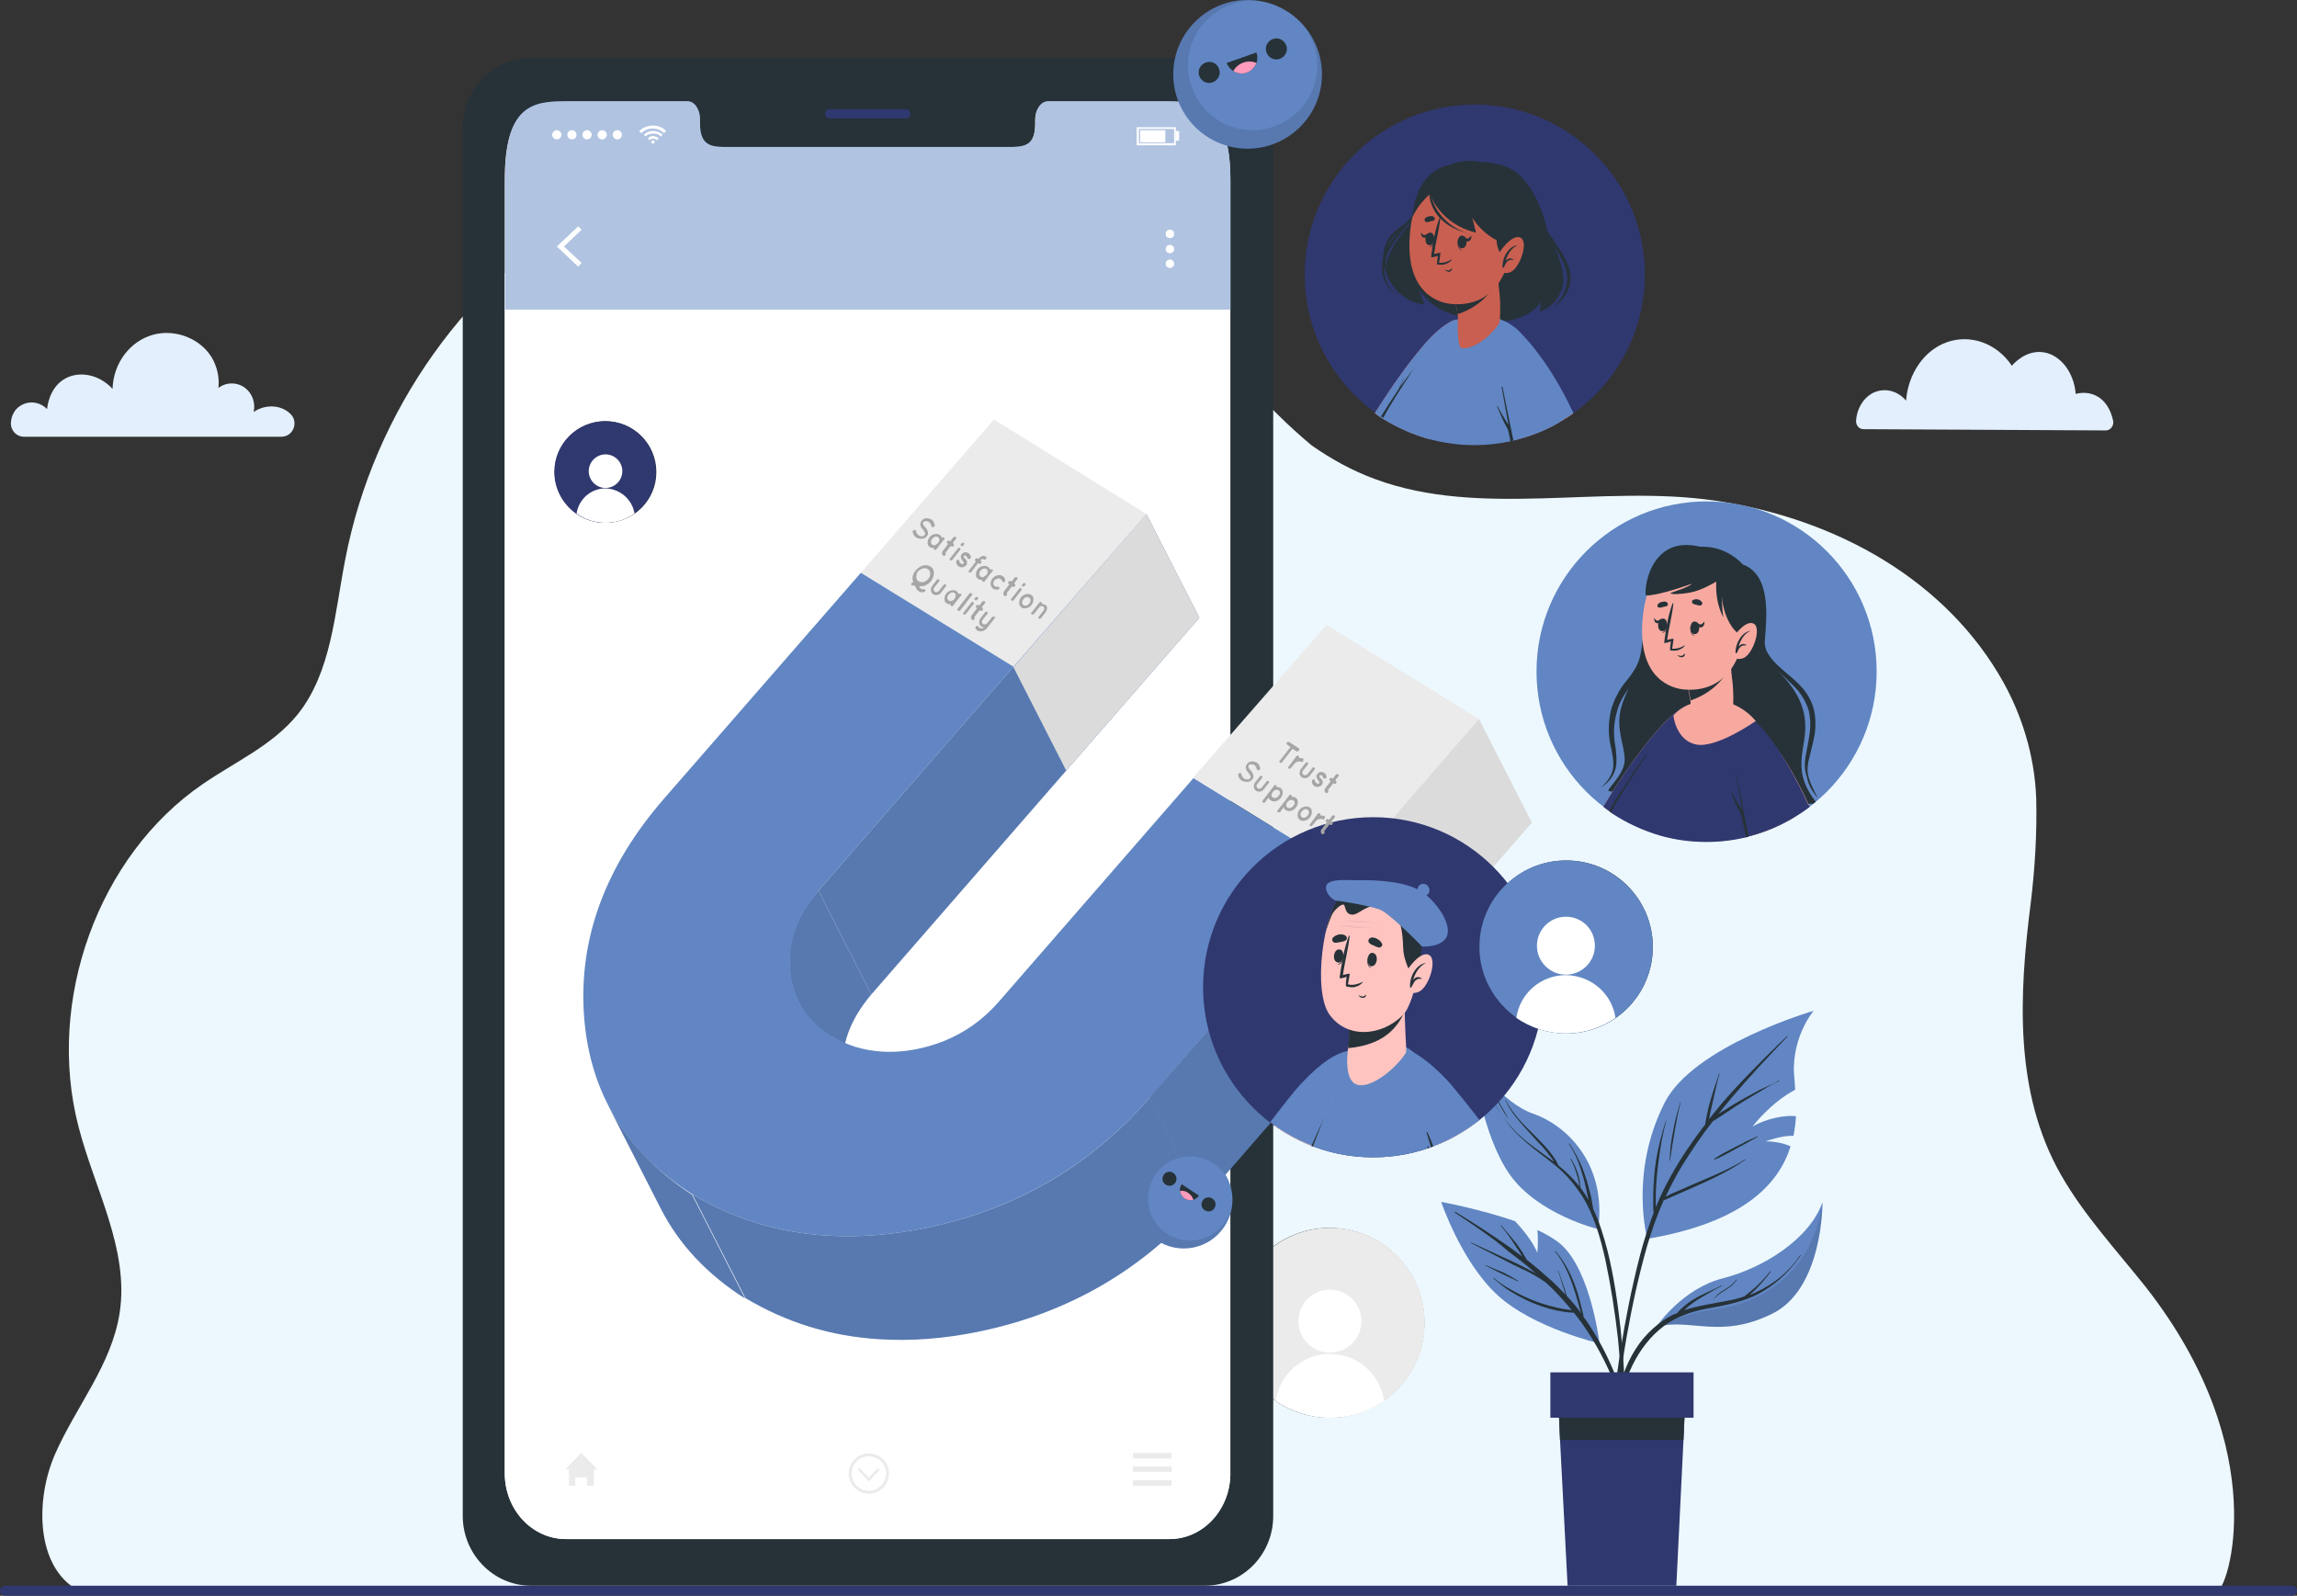 <svg xmlns="http://www.w3.org/2000/svg" xmlns:xlink="http://www.w3.org/1999/xlink" id="Character_1" x="0px" y="0px" viewBox="0 0 547 380" style="enable-background:new 0 0 547 380;" xml:space="preserve"><rect x="0" y="0" width="547" height="380" fill="#333333" stroke="none"/><style type="text/css">	.st0{clip-path:url(#SVGID_2_);}	.st1{fill:#EDF8FE;}	.st2{fill:#E3EFFD;}	.st3{fill:#FFFFFF;}	.st4{fill:#A0B5F4;}	.st5{fill:#6186C3;}	.st6{opacity:0.2;fill:#FFFFFF;}	.st7{fill:#555588;}	.st8{fill:#303870;}	.st9{fill:#E8A183;}	.st10{fill:#D57B64;}	.st11{fill:#E8A284;}	.st12{fill:#D07C6E;}	.st13{fill:#3D3D4F;}	.st14{opacity:0.55;}	.st15{fill:#D67B64;}	.st16{fill:#EBF6FC;}	.st17{fill:none;stroke:#283570;stroke-width:12.516;stroke-miterlimit:10;}	.st18{fill:none;stroke:#FFFFFF;stroke-width:1.317;stroke-miterlimit:10;stroke-dasharray:7.905,7.905;}	.st19{fill:#6184C1;}	.st20{fill:none;stroke:#8BCAFC;stroke-width:1.976;stroke-miterlimit:10;stroke-dasharray:4.611,5.928;}	.st21{fill:none;stroke:#283570;stroke-width:16.468;stroke-miterlimit:10;}	.st22{fill:none;stroke:#FFFFFF;stroke-width:1.976;stroke-miterlimit:10;stroke-dasharray:7.905,7.905;}	.st23{fill:#FFFFFF;stroke:#283570;stroke-width:1.976;stroke-miterlimit:10;}	.st24{fill:none;stroke:#8BCAFC;stroke-width:1.976;stroke-miterlimit:10;}	.st25{fill:#FFFFFF;stroke:#283570;stroke-width:1.976;stroke-linejoin:round;stroke-miterlimit:10;}	.st26{fill:none;stroke:#21315B;stroke-width:1.976;stroke-miterlimit:10;}	.st27{clip-path:url(#SVGID_6_);fill:#EBF6FC;}	.st28{fill:#283570;stroke:#283570;stroke-width:1.976;stroke-miterlimit:10;}	.st29{fill:none;stroke:#6386C3;stroke-width:2.635;stroke-miterlimit:10;}	.st30{fill:#263238;}	.st31{fill:#EBEBEB;}	.st32{opacity:0.1;fill:#263238;}	.st33{opacity:0.1;}	.st34{fill:none;}	.st35{opacity:0.5;fill:#FFFFFF;}	.st36{enable-background:new    ;}	.st37{fill:#020100;}	.st38{fill:#DBDBDB;}	.st39{fill:#C95F50;}	.st40{fill:#FFC4C0;}	.st41{fill:#F7A9A0;}	.st42{fill:#FF9BBC;}	.st43{fill:#A6A6A6;}</style><g>	<g>		<path class="st1" d="M13.1,346.3c5-11.4,13.5-21.3,15.4-33.7c2.3-15.1-6-29.5-9.8-44.3c-7.8-30,4.7-64.6,29.6-81.6    c7.7-5.3,16.6-9.2,22.6-16.6c8-10,8.8-24,11.3-36.8c6.8-35.6,29.5-67.4,60.2-84.3c30.6-16.9,68.6-18.5,100.5-4.3    c31.7,14.2,46.9,42.7,69.5,61.4c4.6,3.2,9.6,6,15.1,8c25.1,9.3,54,1.2,80.8,5.1c29.5,4.3,55.4,19.3,68.8,43.3    c4.1,7.4,7.4,16.9,7.8,27.6c0.2,8.3-0.3,16.6-1.3,24.9c-2.8,21.8-4,45,7.1,64.6c5.5,9.7,13.3,18.1,20.3,26.9    c30.7,39.2,19.4,72.2,17.1,72.2c-1.1,0-23.3,0-54.1,0H276.3H18.6C8.6,373.2,8.3,357.3,13.1,346.3z"></path>	</g>	<path class="st2" d="M443.7,102.2c-1,0-1.8-1-1.7-2.1c0.2-2.6,1.5-5,3.6-6.3c2.7-1.6,6.1-1,8.3,1.6c0.5-6.4,4.3-12,9.7-13.9   c5.6-2,11.9,0.2,15.5,5.6c0.3-0.4,3.4-3.9,7.6-3.2c3.9,0.6,7.2,4.7,7.6,9.9c0.8-0.2,2.7-0.6,4.8,0.4c2.1,1,3.5,3.2,4.1,5.9   c0.3,1.2-0.6,2.4-1.7,2.4C482.1,102.4,462.9,102.3,443.7,102.2z"></path>	<path class="st2" d="M5.7,104c-1.8,0-3.2-1.5-3.1-3.4c0.1-1.6,0.9-3.2,2.3-4c1.9-1.2,4.5-1,6.3,0.8c0.1-0.6,0.5-4.8,3.9-7   c3.4-2.2,8.4-1.4,11.7,2.2c0.2-6.2,4.2-11.4,9.7-12.9c5.6-1.5,11.8,1.2,14.3,6.1c1.3,2.6,1.4,5.1,1.2,6.6c1.9-1.5,4.6-1.4,6.4,0   c1.7,1.3,2.5,3.6,2,5.7c2.8-1.9,6.4-1.7,8.6,0.3c0,0,0,0,0.1,0.1c2.1,1.9,0.8,5.5-2.1,5.5H5.7z"></path>	<g id="floor_2_">		<path class="st8" d="M545.7,380H1.3c-0.7,0-1.3-0.5-1.3-1.2s0.6-1.2,1.3-1.2h544.4c0.7,0,1.3,0.5,1.3,1.2S546.4,380,545.7,380z"></path>	</g>	<g>		<g>			<g>				<g>					<ellipse class="st30" cx="316.6" cy="315" rx="22.6" ry="22.6"></ellipse>				</g>				<g>					<path class="st31" d="M339.3,315c0,7.7-3.8,14.5-9.7,18.6c-3.7,2.6-8.1,4-12.9,4c-4.8,0-9.2-1.5-12.9-4       c-5.9-4.1-9.7-10.9-9.7-18.6c0-12.5,10.1-22.6,22.6-22.6C329.1,292.3,339.3,302.5,339.3,315z"></path>				</g>				<g>					<path class="st3" d="M324.2,314.6c0,4.2-3.4,7.5-7.5,7.5c-4.2,0-7.5-3.4-7.5-7.5c0-4.2,3.4-7.5,7.5-7.5       C320.8,307.1,324.2,310.4,324.2,314.6z"></path>					<path class="st3" d="M329.6,333.6c-3.7,2.6-8.1,4-12.9,4c-4.8,0-9.2-1.5-12.9-4c0.9-6.3,6.3-11.2,12.9-11.2       C323.2,322.4,328.7,327.2,329.6,333.6z"></path>				</g>			</g>		</g>	</g>	<g>		<g>			<g>				<path class="st5" d="M380.9,319.9c0,0-15.7-3.6-24.3-11.5c-8.6-7.9-13.4-22.2-13.4-22.2s9.2,1.7,17.6,4.6      c1.4,1.5,4.1,4.6,5.3,7.5c0,0,0.3-3.1,0-5.4c2.2,1,4.2,2.2,5.6,3.4C378.9,302.7,380.9,319.9,380.9,319.9z"></path>				<g>					<path class="st30" d="M353,293.2c-2.1-1.5-4.3-2.9-6.5-4.4c-0.1-0.1,0-0.3,0.1-0.2c4,2.4,8,5,11.9,7.7c1.3,0.9,2.7,1.9,4,2.9       c-0.1-0.2-0.2-0.3-0.3-0.5c-0.5-0.8-1-1.6-1.5-2.3c-1-1.6-2.1-3.1-3.3-4.5c0-0.1,0-0.1,0.1-0.1c1.2,1.4,2.4,2.8,3.6,4.3       c0.5,0.7,1,1.4,1.5,2.2c0.2,0.4,0.5,0.8,0.7,1.2c0.1,0.1,0.2,0.3,0.2,0.4c2,1.6,4,3.3,5.9,5c1.2,1.1,2.3,2.2,3.4,3.4       c-0.6-1.9-1.1-3.8-1.8-5.7c0-0.1,0.1-0.1,0.1,0c0.7,2,1.4,3.9,2,6c1.2,1.3,2.4,2.6,3.4,4.1c0-0.1,0-0.2-0.1-0.3       c-0.2-0.7-0.4-1.5-0.6-2.2c-0.4-1.4-0.8-2.8-1.3-4.2c-1-2.9-2.3-5.7-4.2-8c0-0.1,0-0.1,0.1-0.1c3.1,3.6,4.9,8,6,12.6       c0.2,0.7,0.3,1.3,0.5,2c0.1,0.4,0.2,0.7,0.2,1.1c0.5,0.6,0.9,1.3,1.4,2c2.7,4.1,4.9,8.5,6.6,13c2,5.1,3.6,10.4,5,15.7       c0,0.1-0.1,0.1-0.2,0c-3.1-9.2-6.2-18.5-11.5-26.7c-1.1-1.7-2.3-3.4-3.6-5c-2.6-0.1-5.2-0.7-7.6-1.5c-2.7-0.9-5.3-2.2-7.7-3.7       c-1.4-0.9-2.6-1.9-3.9-3c-0.1,0,0-0.1,0.1-0.1c2.1,1.8,4.7,3.2,7.2,4.4c2.5,1.2,5.2,2.1,7.9,2.7c1.2,0.3,2.3,0.4,3.5,0.6       c-1.5-1.8-3-3.5-4.6-5.1c-0.5-0.5-1.1-1-1.6-1.5c-1.8-1.3-3.8-2.4-5.8-3.3c-2.6-1.2-5.1-2.6-7.7-3.9c-1.4-0.7-2.9-1.5-4.3-2.2       c-0.1,0,0-0.1,0.1-0.1c2.6,1.2,5.2,2.4,7.8,3.6c2.5,1.1,4.9,2.3,7.3,3.6c0.1,0.1,0.2,0.1,0.3,0.2c-2.1-1.9-4.3-3.6-6.6-5.3       C357.2,296.2,355.1,294.7,353,293.2z"></path>					<path class="st30" d="M353.9,301.3c1.3,0.6,2.6,1.1,3.8,1.6c1.3,0.6,2.5,1.3,3.8,2.1c0.1,0,0,0.1-0.1,0.1       c-1.3-0.6-2.5-1.2-3.8-1.8c-1.3-0.6-2.5-1.3-3.8-1.9C353.8,301.3,353.8,301.2,353.9,301.3z"></path>				</g>			</g>			<g>				<path class="st5" d="M431.9,240.7c0,0-4.4,5.1-4.7,13.1c-0.1,1.4,0.2,3.4,0.3,5.7c-5.9,3.1-10.2,8.8-10.2,8.8      c3.3-2,7.9-2.8,10.4-2.5c-0.1,1.5-0.3,3.1-0.6,4.7c-1.1-0.1-3.2,0.1-6.7,1.3c0,0,3.4-0.1,6,1.2c-2.8,8.9-11.1,18.1-34.1,22      c0,0-4.4-15.6,4.1-32.4C403.3,249,431.9,240.7,431.9,240.7z"></path>				<g>					<path class="st30" d="M384.4,333c0.4-3.8,0.9-7.6,1.5-11.4c1.2-7.6,2.7-15.1,4.6-22.5c0.9-3.5,2-6.9,3.3-10.3       c-0.1-0.6-0.1-1.2-0.1-1.8c0-0.7,0-1.5,0-2.2c0-1.5,0.1-2.9,0.2-4.4c0.2-2.9,0.7-5.8,1.4-8.6c0.4-1.6,0.9-3.3,1.4-4.9       c0-0.1,0.1,0,0.1,0c-0.8,2.8-1.3,5.7-1.7,8.6c-0.4,2.9-0.7,5.7-0.8,8.6c0,0.8,0,1.6,0,2.4c0,0.3,0,0.7,0,1       c1.1-2.7,2.4-5.4,3.9-8c2.3-4.1,5-8,7.9-11.8c0-0.4,0.1-0.9,0.2-1.3c0.1-0.5,0.2-1,0.3-1.5c0.2-1.1,0.5-2.1,0.8-3.1       c0.6-2.1,1.3-4.1,2-6.2c0-0.1,0.1,0,0.1,0c-0.6,2-1,4.1-1.5,6.2c-0.2,1-0.5,2.1-0.7,3.1c-0.1,0.5-0.2,1-0.3,1.5       c0,0,0,0.1,0,0.1c0.9-1.2,1.9-2.3,2.8-3.5c4.4-5.1,9.2-9.9,14-14.6c0.6-0.6,1.2-1.1,1.8-1.7c0.1,0,0.1,0,0.1,0.1       c-4.6,4.8-9.2,9.7-13.5,14.8c-1,1.2-2,2.4-3,3.7c0.5-0.4,1-0.7,1.6-1c1.3-0.9,2.7-1.7,4.1-2.5c1.4-0.8,2.8-1.5,4.2-2.3       c1.5-0.7,3-1.3,4.5-2.2c0.1,0,0.1,0.1,0.1,0.1c-1.5,0.6-2.8,1.5-4.2,2.3c-1.4,0.8-2.8,1.7-4.2,2.5c-1.4,0.9-2.7,1.7-4,2.6       c-1.1,0.7-2.2,1.5-3.4,2.2c-2.7,3.4-5.1,7-7.4,10.7c-1.4,2.3-2.7,4.8-3.8,7.2c0.3-0.1,0.6-0.2,0.8-0.4c0.7-0.3,1.4-0.6,2.1-0.9       c1.4-0.6,2.7-1.2,4.1-1.8c2.6-1.1,5.2-2.2,7.7-3.4c1.4-0.7,2.8-1.4,4.1-2.3c0.1,0,0.1,0.1,0.1,0.1c-4.7,3.3-10,5.5-15.2,7.8       l-2.3,1c-0.6,0.3-1.2,0.6-1.9,0.8c-1.5,3.4-2.8,7-3.9,10.7c-2.1,7.3-3.7,14.8-5,22.2c-1.3,7.5-2.2,15.1-2.9,22.7       c-0.1,0.9-0.2,1.9-0.3,2.8c0,0.4-0.6,0.4-0.6,0C383.6,340.7,384,336.9,384.4,333z"></path>					<path class="st30" d="M398.4,269.5c0.4-2.3,1-4.6,1.7-6.9c0-0.1,0.1,0,0.1,0c-0.6,2.2-1,4.5-1.4,6.8c-0.4,2.3-0.8,4.7-1.1,7       c0,0-0.1,0-0.1,0C397.7,274.1,397.9,271.8,398.4,269.5z"></path>					<path class="st30" d="M408.3,275.9c1.6-1.1,3.3-1.9,5-2.8c0.8-0.4,1.7-0.8,2.5-1.3c0.9-0.4,1.8-0.8,2.7-1.2       c0.1,0,0.1,0.1,0.1,0.1c-0.8,0.4-1.6,0.9-2.5,1.4c-0.9,0.5-1.7,0.9-2.6,1.4c-1.7,0.9-3.3,1.9-5.1,2.6       C408.2,276.2,408.1,276,408.3,275.9z"></path>				</g>			</g>			<g>				<path class="st32" d="M380.6,292.7c0,0-14.5-3.5-21.2-13.2c-6.4-9.3-8.4-25.2-8.6-26.6c0.3,1.3,3.3,15.2,13.2,21.6      C371.6,279.4,378.9,283.5,380.6,292.7z"></path>				<path class="st30" d="M367.2,267.6c2.6,2.5,4.5,5.4,5.4,8.8c0,0,0,0,0,0C371.4,273.2,369.6,270,367.2,267.6      C367.1,267.6,367.2,267.5,367.2,267.6z"></path>				<g>					<path class="st5" d="M380.6,292.7c0,0-14.5-3.5-21.2-13.2c-6.4-9.3-8.4-25.2-8.6-26.6c0-0.1,0-0.1,0-0.1s7,9.9,14.3,12.4       C372.4,267.7,382.7,276.5,380.6,292.7z"></path>					<path class="st30" d="M353.4,258.2c1.3,2.6,2.8,5.3,4.5,7.7c1.7,2.4,3.7,4.4,6,6.2c2,1.6,4.1,3,6.1,4.5c0,0,0,0,0-0.1       c-0.4-0.6-0.8-1.1-1.2-1.6c-0.8-1.1-1.7-2.1-2.7-3.1c-1.8-2-3.6-3.9-5.3-6c-0.9-1.2-1.7-2.4-2.3-3.8c0-0.1,0.1-0.1,0.1,0       c2.4,4.9,7.1,8.1,10.4,12.2c0.5,0.6,0.9,1.2,1.3,1.8c0.3,0.4,0.6,1,0.8,1.5c1.8,1.5,3.5,3.1,5,5c-0.1-1-0.3-1.9-0.6-2.8       c-0.4-1.3-0.8-2.5-1.5-3.7c0-0.1,0.1-0.1,0.1-0.1c0.7,1.1,1.3,2.4,1.7,3.7c0.3,1,0.5,2.1,0.5,3.1c0,0,0,0,0,0       c0.7,1,1.4,2,2,3.1c-0.1-0.3-0.1-0.6-0.2-0.9c-0.3-1.4-0.6-2.9-1-4.3c-0.8-2.9-1.8-5.7-3.5-8.2c0-0.1,0.1-0.1,0.1-0.1       c1.7,2.5,3,5.2,3.9,8c0.5,1.4,0.8,2.9,1.2,4.3c0.2,0.7,0.3,1.4,0.4,2.2c0.1,0.4,0.2,0.8,0.2,1.1c1.5,3.1,2.5,6.5,3.4,9.9       c1.5,6,2.4,12.2,3.1,18.4c0.7,6.5,1.1,13,1,19.5c0,0.8-0.1,1.6-0.1,2.5c0,0.2-0.3,0.2-0.3,0c-0.1-3.2-0.2-6.5-0.4-9.7       c-0.2-3.2-0.5-6.4-0.8-9.7c-0.7-6.3-1.7-12.6-3-18.8c-1.2-5.3-2.7-10.7-5.6-15.3c-1.5-2.3-3.2-4.4-5.2-6.2       c-2-1.8-4.3-3.4-6.4-5.1c-2.1-1.7-4.2-3.5-5.9-5.7c-1.8-2.3-3.3-4.9-4.6-7.5C354,259.6,353.6,259,353.4,258.2       C353.3,258.2,353.4,258.2,353.4,258.2z"></path>					<path class="st30" d="M355.9,260.4c0.9,2,2.1,3.8,3.2,5.7c0,0,0,0.1-0.1,0c-1.3-1.8-2.3-3.7-3.3-5.7       C355.8,260.3,355.9,260.3,355.9,260.4z"></path>				</g>			</g>			<g>				<path class="st5" d="M434,286.3c0,0,0.2,20.7-12.1,26.6c-12.3,6-19,1-27.4,3c0,0,0,0,0,0c0.3-0.5,6.3-9.1,15.8-11.5      C420.1,301.9,431,294.9,434,286.3z"></path>				<path class="st33" d="M434,286.3c0,0,0.2,20.7-12.1,26.6c-12.3,6-19,1-27.4,3c0,0,0,0,0,0c0.3-0.2,6.5-3.2,14-4.1      C416.3,310.8,431.2,305.7,434,286.3z"></path>				<g>					<path class="st30" d="M393.7,316.3c1.5-1.3,3.1-2.5,4.9-3.3c0.3-0.1,0.5-0.2,0.8-0.3c0.1-0.2,0.3-0.3,0.4-0.5       c0.4-0.4,0.8-0.8,1.2-1.1c0.8-0.7,1.6-1.3,2.5-1.8c2-1.2,4.3-2,6.4-3.2c0.1,0,0.1,0.1,0.1,0.1c-1,0.5-2,1.1-3,1.7       c-1,0.6-2,1.1-2.9,1.7c-0.9,0.6-1.7,1.2-2.4,1.8c-0.2,0.2-0.4,0.4-0.6,0.6c1.4-0.5,2.8-0.8,4.2-1.1c2.3-0.5,4.5-0.8,6.8-1.3       c1.1-0.2,2.2-0.5,3.3-0.9c1-0.8,2-1.6,3-2.5c1.2-1.1,2.2-2.3,3.2-3.5c0-0.1,0.1,0,0.1,0.1c-1.5,2-3.2,4-5.1,5.6       c0.5-0.2,1.1-0.4,1.6-0.7c4.2-1.9,7.9-4.9,10.5-8.8c0-0.1,0.1,0,0.1,0.1c-2.3,3.3-5.1,6.1-8.5,8.2c-1.7,1.1-3.5,1.9-5.4,2.5       c-2.2,0.7-4.4,1.2-6.7,1.6c-2.2,0.4-4.4,0.8-6.5,1.6c-2,0.7-3.8,1.6-5.5,2.9c-3.2,2.4-5.6,5.6-7.4,9.2       c-2.3,4.7-3.5,9.9-4.1,15.1c0,0.2-0.4,0.2-0.4,0C384.7,331.3,387,322.3,393.7,316.3z"></path>					<path class="st30" d="M408,309.5c0.6-1,1.5-1.7,2.5-2.3c1.2-0.7,2.2-1.4,3-2.5c0-0.1,0.1,0,0.1,0.1c-0.7,1-1.6,1.7-2.7,2.4       C409.9,307.8,408.8,308.5,408,309.5C408,309.6,408,309.6,408,309.5z"></path>				</g>			</g>		</g>		<g>			<g>				<polygon class="st8" points="401.4,331.5 400.9,342.9 399.2,377.6 373.3,377.6 371.5,342.9 371,331.5     "></polygon>				<polygon class="st30" points="401.4,331.5 400.9,342.9 371.5,342.9 371,331.5     "></polygon>			</g>			<rect x="369.2" y="326.8" class="st8" width="34.1" height="10.8"></rect>		</g>	</g>	<g>		<g>			<path class="st30" d="M286.9,13.8H126.4c-9,0-16.2,7.4-16.2,16.6V361c0,9.1,7.3,16.6,16.2,16.6h160.5c9,0,16.3-7.4,16.3-16.6     V30.4C303.1,21.2,295.8,13.8,286.9,13.8z M293,350.8c0,8.7-6.5,15.7-14.5,15.7H134.8c-8.1,0-14.6-7-14.6-15.7V42.9     c0-17.7,6.5-18.6,14.6-18.6h28.8c1.7,0,3,1.9,3,4.3v1c0,5.5,3,5.5,6.7,5.5h66.5c3.7,0,6.7,0,6.7-5.5v-1c0-2.4,1.3-4.3,3-4.3h28.8     c8,0,14.5,2.4,14.5,18.6V350.8z"></path>			<path class="st8" d="M215.7,28.2h-18.1c-0.6,0-1.1-0.5-1.1-1.1l0,0c0-0.6,0.5-1.1,1.1-1.1h18.1c0.6,0,1.1,0.5,1.1,1.1l0,0     C216.8,27.7,216.3,28.2,215.7,28.2z"></path>			<g>				<path class="st3" d="M293,42.9v307.9c0,8.7-6.5,15.7-14.5,15.7H134.8c-8.1,0-14.6-7-14.6-15.7V42.9c0-17.7,6.5-18.6,14.6-18.6      h28.8c1.7,0,3,1.9,3,4.3v1c0,5.5,3,5.5,6.7,5.5h66.5c3.7,0,6.7,0,6.7-5.5v-1c0-2.4,1.3-4.3,3-4.3h28.8      C286.5,24.3,293,26.7,293,42.9z"></path>				<path class="st5" d="M293,42.8v30.9H120.3V42.8c0-17.8,6.5-18.7,14.6-18.7h28.8c1.7,0,3,1.9,3,4.3v1c0,5.6,3,5.6,6.7,5.6h66.5      c3.7,0,6.7,0,6.7-5.6v-1c0-2.4,1.3-4.3,3-4.3h28.8C286.5,24.1,293,26.4,293,42.8z"></path>				<path class="st35" d="M293,42.8v30.9H120.3V42.8c0-17.8,6.5-18.7,14.6-18.7h28.8c1.7,0,3,1.9,3,4.3v1c0,5.6,3,5.6,6.7,5.6h66.5      c3.7,0,6.7,0,6.7-5.6v-1c0-2.4,1.3-4.3,3-4.3h28.8C286.5,24.1,293,26.4,293,42.8z"></path>				<g>					<polygon class="st3" points="137.7,63.5 132.6,58.7 137.7,53.9 138.5,54.7 134.3,58.7 138.5,62.6      "></polygon>					<g>						<path class="st3" d="M279.6,55.7c0,0.6-0.4,1-1,1c-0.6,0-1-0.4-1-1s0.4-1,1-1C279.2,54.7,279.6,55.1,279.6,55.7z"></path>						<circle class="st3" cx="278.6" cy="59.3" r="1"></circle>						<path class="st3" d="M279.6,62.8c0,0.6-0.4,1-1,1c-0.6,0-1-0.4-1-1c0-0.6,0.4-1,1-1C279.2,61.8,279.6,62.3,279.6,62.8z"></path>					</g>				</g>				<g>					<g id="u5Zjqx_1_">						<g>							<path class="st3" d="M158.6,31.2c-0.1,0.1-0.2,0.2-0.3,0.3c-0.1,0.1-0.1,0.1-0.2,0.2c-0.7-0.7-1.6-1.1-2.7-1.1         c-1,0-1.9,0.4-2.7,1.1c0-0.1-0.1-0.1-0.2-0.2c-0.1-0.1-0.2-0.2-0.3-0.3c0,0,0,0,0,0c0,0,0,0,0,0c0,0,0,0,0,0         c0.1-0.1,0.2-0.2,0.4-0.3c0.2-0.2,0.5-0.4,0.8-0.5c0.3-0.2,0.7-0.3,1.1-0.4c0.2,0,0.4,0,0.5-0.1c0.1,0,0.5,0,0.5,0         c0.1,0,0.2,0,0.4,0c0.3,0,0.7,0.1,1,0.2c0.2,0.1,0.5,0.2,0.7,0.3c0.2,0.1,0.4,0.3,0.6,0.4C158.4,31,158.5,31.1,158.6,31.2         C158.6,31.2,158.6,31.2,158.6,31.2z"></path>							<path class="st3" d="M153.7,32.5c-0.1-0.1-0.3-0.3-0.4-0.4c0.5-0.5,1.1-0.8,1.8-0.9c1-0.1,1.9,0.2,2.7,0.9         c-0.1,0.1-0.3,0.3-0.4,0.4c-0.5-0.5-1.1-0.7-1.8-0.7C154.8,31.8,154.2,32,153.7,32.5z"></path>							<path class="st3" d="M156.9,33c-0.1,0.1-0.3,0.3-0.4,0.4c-0.3-0.2-0.6-0.4-0.9-0.4c-0.4,0-0.7,0.1-0.9,0.4         c-0.1-0.1-0.3-0.3-0.4-0.4C154.8,32.2,156.1,32.2,156.9,33z"></path>						</g>						<path class="st3" d="M155.9,33.8c0,0.2-0.2,0.4-0.4,0.4c-0.2,0-0.4-0.2-0.4-0.4c0-0.2,0.2-0.4,0.4-0.4        C155.7,33.4,155.9,33.6,155.9,33.8z"></path>					</g>					<g>						<path class="st3" d="M131.5,32.1c0-0.6,0.5-1.1,1.1-1.1c0.6,0,1.1,0.5,1.1,1.1c0,0.6-0.5,1.1-1.1,1.1        C132,33.2,131.5,32.7,131.5,32.1z"></path>						<path class="st3" d="M135.1,32.1c0-0.6,0.5-1.1,1.1-1.1c0.6,0,1.1,0.5,1.1,1.1c0,0.6-0.5,1.1-1.1,1.1        C135.6,33.2,135.1,32.7,135.1,32.1z"></path>						<path class="st3" d="M138.7,32.1c0-0.6,0.5-1.1,1.1-1.1c0.6,0,1.1,0.5,1.1,1.1c0,0.6-0.5,1.1-1.1,1.1        C139.2,33.2,138.7,32.7,138.7,32.1z"></path>						<path class="st3" d="M142.3,32.1c0-0.6,0.5-1.1,1.1-1.1c0.6,0,1.1,0.5,1.1,1.1c0,0.6-0.5,1.1-1.1,1.1        C142.8,33.2,142.3,32.7,142.3,32.1z"></path>						<path class="st3" d="M145.9,32.1c0-0.6,0.5-1.1,1.1-1.1c0.6,0,1.1,0.5,1.1,1.1c0,0.6-0.5,1.1-1.1,1.1        C146.5,33.2,145.9,32.7,145.9,32.1z"></path>					</g>					<g>						<path class="st3" d="M280,34.6h-9.3v-4.3h9.3V34.6z M271.2,34.1h8.4v-3.4h-8.4V34.1z"></path>						<rect x="271.5" y="31" class="st3" width="6" height="2.9"></rect>						<rect x="280" y="31.2" class="st3" width="0.8" height="2.3"></rect>					</g>				</g>				<g>					<polygon class="st31" points="142.3,349.9 141.4,349.9 141.4,353.8 139.8,353.8 139.8,351.8 137,351.8 137,353.8 135.5,353.8        135.5,349.9 134.6,349.9 138.4,346      "></polygon>					<g>						<rect x="269.8" y="346" class="st31" width="9.2" height="1.3"></rect>						<rect x="269.8" y="349.2" class="st31" width="9.2" height="1.3"></rect>						<rect x="269.8" y="352.5" class="st31" width="9.2" height="1.3"></rect>					</g>					<g>						<polygon class="st31" points="209.5,350 206.9,352.8 204.3,350 204.7,349.6 206.9,351.9 209,349.6       "></polygon>						<path class="st31" d="M206.9,355.7c-2.6,0-4.8-2.1-4.8-4.8c0-2.6,2.1-4.8,4.8-4.8s4.8,2.1,4.8,4.8        C211.6,353.6,209.5,355.7,206.9,355.7z M206.9,346.8c-2.3,0-4.1,1.9-4.1,4.1c0,2.3,1.9,4.1,4.1,4.1c2.3,0,4.1-1.9,4.1-4.1        C211,348.7,209.2,346.8,206.9,346.8z"></path>					</g>				</g>			</g>		</g>	</g>	<g class="st36">		<g>			<g>				<g>					<polygon class="st5" points="194.9,212.1 207.5,236.8 285.6,147.1 273,122.4      "></polygon>				</g>				<g>					<path class="st5" d="M190.2,238.6l12.6,24.7c-1.1-2.2-1.8-4.8-2.1-7.5c-0.6-6.7,1.7-13,6.8-19l-12.6-24.7       c-5.2,5.9-7.4,12.2-6.8,19C188.3,233.8,189,236.3,190.2,238.6z"></path>				</g>			</g>			<g class="st33">				<g>					<polygon class="st37" points="194.9,212.1 207.5,236.8 285.6,147.1 273,122.4      "></polygon>				</g>				<g>					<path class="st37" d="M190.2,238.6l12.6,24.7c-1.1-2.2-1.8-4.8-2.1-7.5c-0.6-6.7,1.7-13,6.8-19l-12.6-24.7       c-5.2,5.9-7.4,12.2-6.8,19C188.3,233.8,189,236.3,190.2,238.6z"></path>				</g>			</g>		</g>		<g>			<polygon class="st38" points="241.3,158.8 253.9,183.5 285.6,147.1 273,122.4    "></polygon>		</g>		<g>			<polygon class="st31" points="236.7,99.9 205,136.4 241.3,158.8 273,122.4    "></polygon>		</g>		<g>			<polygon class="st31" points="315.9,148.8 284.1,185.2 320.5,207.7 352.2,171.2    "></polygon>		</g>		<g>			<polygon class="st38" points="320.5,207.7 333,232.4 364.8,195.9 352.2,171.2    "></polygon>		</g>		<g>			<path class="st5" d="M158.2,190.1c-14.2,16.3-20.5,33.7-19.1,52.1c1.4,18.1,10,32.2,25.8,42.2c9.7,5.8,20.3,9.1,31.8,9.8     c7.6,0.5,15.5-0.1,23.8-1.8c21.3-4.4,39.1-14.7,53.3-31l46.7-53.7l-36.3-22.4l-46.4,53.3c-5.2,5.9-11.6,9.6-19.4,11.2     c-3,0.6-5.9,0.8-8.6,0.6c-4.3-0.3-8.3-1.5-11.9-3.8c-5.9-3.6-9.1-8.8-9.7-15.6c-0.6-6.7,1.7-13,6.8-19l78.1-89.7l-31.7,36.5     L205,136.4"></path>		</g>		<g>			<g>				<g>					<path class="st5" d="M144.7,263l12.6,24.7c4.3,8.5,11,15.7,20.1,21.5l-12.6-24.7C155.8,278.6,149.1,271.4,144.7,263z"></path>				</g>				<g>					<polygon class="st5" points="273.7,261.4 286.3,286.1 333,232.4 320.5,207.7      "></polygon>				</g>				<g>					<path class="st5" d="M164.9,284.4l12.6,24.7c9.7,5.8,20.3,9.1,31.8,9.8c7.6,0.5,15.5-0.1,23.8-1.8c21.3-4.4,39.1-14.7,53.3-31       l-12.6-24.7c-14.2,16.3-31.9,26.6-53.3,31c-8.3,1.7-16.2,2.3-23.8,1.8C185.2,293.5,174.6,290.2,164.9,284.4z"></path>				</g>			</g>			<g class="st33">				<g>					<path class="st37" d="M144.7,263l12.6,24.7c4.3,8.5,11,15.7,20.1,21.5l-12.6-24.7C155.8,278.6,149.1,271.4,144.7,263z"></path>				</g>				<g>					<polygon class="st37" points="273.7,261.4 286.3,286.1 333,232.4 320.5,207.7      "></polygon>				</g>				<g>					<path class="st37" d="M164.9,284.4l12.6,24.7c9.7,5.8,20.3,9.1,31.8,9.8c7.6,0.5,15.5-0.1,23.8-1.8c21.3-4.4,39.1-14.7,53.3-31       l-12.6-24.7c-14.2,16.3-31.9,26.6-53.3,31c-8.3,1.7-16.2,2.3-23.8,1.8C185.2,293.5,174.6,290.2,164.9,284.4z"></path>				</g>			</g>		</g>	</g>	<g>		<ellipse class="st8" cx="351.2" cy="65.4" rx="40.5" ry="40.5"></ellipse>		<g>			<g>				<g>					<g>						<path class="st30" d="M362.1,41.9c5.1,5.2,6.5,13.6,6.5,13.6s4.9,8.5,3.4,13.1c-1.4,4.6-5.4,5.6-5.4,5.6l0.5-2.5        c0,0-1.7,3.3-7.2,4.5c-5.5,1.3-12.8-0.5-16.6-2.4c-3.8-2-5.5-5-5.5-5l1.4,3.7c0,0-5.4-0.2-8.5-6c-3.1-5.7,6.1-13.8,6.9-15.6        c0.8-1.8,1.9-14.6,15.4-12.3C353,38.7,358.6,38.4,362.1,41.9z"></path>						<path class="st30" d="M368.6,73.9c1.5-0.7,2.8-2.3,3.6-3.7c0.8-1.6,1.2-3.3,0.9-5.1c-0.4-2.1-1.4-3.9-2.5-5.7        c-1.1-1.9-2.3-3.6-3.4-5.5c-0.1-0.1,0.1-0.2,0.2-0.1c1.2,1.4,2.3,2.9,3.3,4.5c1,1.4,2,2.9,2.6,4.6c0.6,1.5,0.9,3.2,0.6,4.7        c-0.3,1.3-0.9,2.5-1.7,3.5c-1,1.2-2.3,2-3.5,2.9C368.6,74.1,368.5,74,368.6,73.9z"></path>						<path class="st30" d="M329.6,60.7c1.7-4.7,5.9-7.7,8.6-11.8c1.4-2.2,2.5-4.7,4.4-6.6c0-0.1,0.1,0,0.1,0.1        c-1.5,1.7-2.4,3.8-3.5,5.8c-1.1,2-2.6,3.8-4.1,5.5c-2.7,3.2-6,7-5.4,11.5c0.3,2.1,1.5,4.4,3.6,5.1c0.1,0,0,0.2,0,0.1        c-1.7-0.7-3-2-3.7-3.8C328.8,64.7,329,62.6,329.6,60.7z"></path>						<path class="st30" d="M329.4,62c-0.1-1.8,0.3-3.6,1.2-5.1c0.9-1.5,2.4-2.6,3.9-3.6c1.7-1.1,3.5-2.2,4.6-3.9        c0-0.1,0.2,0,0.1,0.1c-1.7,2.9-5,4.3-7.2,6.7c-2.5,2.8-2.6,6.9-0.9,10.2c1,2,2.6,3.7,4.5,5c0,0,0,0.1,0,0        C332.4,69.2,329.7,65.9,329.4,62z"></path>					</g>					<g>						<g>							<g>								<path class="st39" d="M347.8,82.7c-0.2,0.5-0.3,1.1-0.6,1.8c-2.1,6.4-4.6,13.8-6.7,20.1c-4-1.1-7.8-2.8-11.2-4.9          c-0.1-0.1-0.2-0.1-0.3-0.2c-0.1,0-0.1-0.1-0.2-0.1c-0.5-0.3-0.9-0.6-1.4-1c4-6.4,8.4-12.6,12.5-17.2c1.9-2.1,5.2-5,7.1-5.1          c0.1,0,0.2,0,0.3,0C348.7,76.3,349.2,78,347.8,82.7z"></path>							</g>							<g>								<path class="st5" d="M347.8,82.7c-0.2,0.5-0.3,1.1-0.6,1.8c-2.1,6.4-4.6,13.8-6.7,20.1c-4-1.1-7.8-2.8-11.2-4.9          c-0.1-0.1-0.2-0.1-0.3-0.2c-0.1,0-0.1-0.1-0.2-0.1c-0.5-0.3-0.9-0.6-1.4-1c4-6.4,8.4-12.6,12.5-17.2c1.9-2.1,5.2-5,7.1-5.1          c0.1,0,0.2,0,0.3,0C348.7,76.3,349.2,78,347.8,82.7z"></path>							</g>						</g>						<g>							<path class="st5" d="M371.2,100.6c-3.2,1.9-6.8,3.3-10.5,4.2c-0.1,0-0.2,0.1-0.4,0.1c-0.1,0-0.2,0-0.3,0.1         c-0.1,0-0.3,0.1-0.4,0.1c-2.8,0.6-5.6,0.9-8.5,0.9c-3.7,0-7.2-0.5-10.6-1.4c-4-1.1-7.8-2.8-11.2-4.9         c-0.1-0.1-0.2-0.1-0.3-0.2c1.4-2.4,3.7-6,6.4-9.7c3.8-5.4,8.1-10.9,11.2-13.1c0.2-0.1,0.3-0.2,0.5-0.3         c0.1-0.1,0.2-0.1,0.3-0.2c0.3-0.2,0.6-0.3,0.9-0.4h0c2.9-1.3,6.1-0.9,8.9,0.2c0.5,0.2,0.9,0.4,1.4,0.6h0         c1.7,0.9,3.2,2.1,4,3.3c0,0,0,0,0,0c0.5,0.7,1,1.5,1.5,2.2C367,86.7,369.3,92.7,371.2,100.6z"></path>							<path class="st30" d="M336.9,87.4c-0.5,0.7-1,1.5-1.4,2.2c-0.9,1.4-1.9,2.9-2.8,4.3c-1.1,1.8-2.3,3.7-3.3,5.6         c-0.1-0.1-0.2-0.1-0.3-0.2c-0.1,0-0.1-0.1-0.2-0.1c0,0,0-0.1,0-0.1c1.4-2.2,2.8-4.4,4.2-6.5c0.4-0.8,0.7-1.6,1.1-2.4         c0,0,0.1,0,0.1,0c-0.3,0.6-0.6,1.2-0.9,1.9C334.6,90.6,335.7,89,336.9,87.4C336.9,87.4,337,87.4,336.9,87.4z"></path>						</g>						<g>							<g>								<path class="st39" d="M374.6,98.5c-1.1,0.8-2.2,1.5-3.4,2.1c-3.2,1.9-6.8,3.3-10.5,4.2c-1.2-6.4-2.7-14-3.6-18.7          c-2.2-11.5,2.2-9.4,7.1-4c0.7,0.8,1.4,1.7,2.2,2.6C369.5,88.7,372.3,93.5,374.6,98.5z"></path>							</g>							<g>								<path class="st5" d="M374.7,98.4C374.6,98.4,374.6,98.5,374.7,98.4c-1.2,0.8-2.3,1.5-3.4,2.2c-3.2,1.9-6.8,3.3-10.5,4.2          c-0.1,0-0.2,0.1-0.4,0.1c-0.1,0-0.2,0-0.3,0.1c-0.8-4-1.7-8.6-2.5-12.9c-0.5-2.7-0.9-5.2-1.2-7.4c-1.2-8.4,1.6-9.5,6.2-4.9          c0,0,0,0,0,0c1.1,1.1,2.4,2.6,3.7,4.4C368.8,87.4,371.9,92.4,374.7,98.4z"></path>								<g>									<path class="st30" d="M360.4,104.9c-0.1,0-0.2,0-0.3,0.1c-0.1,0-0.3,0.1-0.4,0.1c-0.3-1.7-0.6-2.9-0.7-3           c-0.3-0.5-0.9-1.6-1.1-2.1c-0.5-1.1-0.9-2.1-1.4-3.2c0-0.1,0.1-0.1,0.1-0.1c0.5,1,1.1,2,1.7,3c0.3,0.5,0.6,1,0.9,1.4           c0-0.1-1.4-7.6-1.6-8.9c0-0.1,0-0.1,0.1-0.1c0,0,0,0,0.1,0C357.9,92.8,359.2,99,360.4,104.9z"></path>								</g>							</g>						</g>					</g>					<g>						<g>							<g>								<path class="st39" d="M357.1,76.8c-0.3,0.9-4.9,6.5-9,6.1c-1.3-0.1-0.9-7.5-0.9-7.5l-0.1-0.6l-1.3-7.7l9.3-5.2l1.3-0.7          c0,0,0.2,2.1,0.4,4.8c0,0.1,0,0.2,0,0.4c0,0.1,0,0.3,0,0.4c0,0.4,0.1,0.8,0.1,1.2c0,0.3,0,0.6,0.1,0.9c0,0.3,0,0.6,0.1,1          C357.4,73.1,357.2,76.4,357.1,76.8z"></path>								<path class="st30" d="M356.9,66c-2.5,5.9-7.5,8.1-9.8,8.8l-1.3-7.7l9.3-5.2l1.3-0.7C356.5,61.2,356.7,63.4,356.9,66z"></path>							</g>							<g>								<path class="st39" d="M335.7,56.4c-0.9,13.7,7.2,15.8,10.1,16c2.7,0.2,11.8,0.4,14.1-13.1c2.3-13.5-3.7-18.3-9.8-19          C344,39.6,336.6,42.7,335.7,56.4z"></path>								<g>									<path class="st30" d="M339.8,52.9c0.3,0,0.6-0.1,0.9-0.2c0.4-0.1,0.6-0.1,0.9-0.3c0.1-0.1,0.1-0.4,0-0.6           c-0.3-0.4-0.7-0.4-1.2-0.3c-0.5,0.1-0.8,0.2-1.1,0.6C339.1,52.4,339.4,52.9,339.8,52.9z"></path>									<path class="st30" d="M349.3,52.3c-0.3,0-0.6-0.1-0.9-0.2c-0.4-0.1-0.6-0.1-0.9-0.4c-0.1-0.1-0.1-0.4,0-0.6           c0.3-0.3,0.8-0.3,1.2-0.3c0.5,0.1,0.8,0.3,1.1,0.7C350.1,51.9,349.7,52.4,349.3,52.3z"></path>									<g>										<g>											<path class="st30" d="M347.2,57.1C347.2,57,347.3,57.1,347.2,57.1c0,1,0.1,2.1,0.9,2.4c0,0,0,0.1,0,0.1             C347.1,59.4,347,57.9,347.2,57.1z"></path>											<path class="st30" d="M348.1,56.1c1.5,0,1.5,3,0.1,3C346.8,59.2,346.8,56.2,348.1,56.1z"></path>										</g>										<path class="st30" d="M348.6,56.3c0.3,0.2,0.5,0.5,0.8,0.5c0.4,0,0.6-0.3,0.9-0.6c0,0,0.1,0,0.1,0c0,0.6-0.2,1.2-0.8,1.3            c-0.6,0.1-1-0.4-1.1-1C348.4,56.4,348.5,56.2,348.6,56.3z"></path>									</g>									<g>										<g>											<path class="st30" d="M341.5,56.4C341.5,56.4,341.4,56.4,341.5,56.4c-0.1,1-0.2,2.1-1,2.4c0,0,0,0.1,0,0.1             C341.5,58.7,341.7,57.3,341.5,56.4z"></path>											<path class="st30" d="M340.7,55.4c-1.5-0.1-1.7,2.9-0.3,3C341.8,58.5,341.9,55.5,340.7,55.4z"></path>										</g>										<path class="st30" d="M340,55.6c-0.2,0.1-0.5,0.4-0.8,0.4c-0.3,0-0.6-0.3-0.8-0.7c0,0,0,0,0,0c0,0.6,0.1,1.2,0.7,1.3            c0.5,0.1,0.9-0.3,1.1-0.9C340.2,55.7,340.1,55.5,340,55.6z"></path>									</g>									<path class="st30" d="M345.8,63.8c-0.2,0.2-0.4,0.5-0.8,0.6c-0.3,0-0.7-0.1-1-0.2c0,0-0.1,0,0,0c0.3,0.3,0.8,0.6,1.2,0.5           C345.6,64.6,345.8,64.2,345.8,63.8C345.9,63.7,345.8,63.7,345.8,63.8z"></path>									<g>										<path class="st30" d="M342.4,60.9c0,0-0.2,1.4-0.2,2c0,0.1,0.2,0.1,0.4,0.1c0,0,0,0,0,0c1.2,0.2,2.3-0.2,3.1-1.1            c0-0.1,0-0.1-0.1-0.1c-0.9,0.6-1.8,0.8-2.9,0.8c0-0.2,0.4-2.4,0.3-2.4c-0.4,0-1.1,0.2-1.5,0.3c0.4-2.9,1.2-5.7,1.5-8.6            c0-0.1-0.1-0.1-0.2,0c-1.1,2.9-1.6,6.2-2,9.2C340.8,61.5,342.2,61,342.4,60.9z"></path>									</g>								</g>								<g>									<path class="st30" d="M359.3,62.2c-3-1.6-2.9-5-2.9-5c-3.7-1.9-5.6-5-5.8-5.4c0.1,0.3,0.6,2.5,0.9,3.6           c-8.7-2.1-11-9.2-11-9.2c-3,2.8-3.7,4.7-4.2,5.6c0,0,0.3-5.6,3.3-9.2c3.7-4.4,8.3-3.3,8.3-3.3s7-1.8,12,4.4           C365.2,50.4,359.3,62.2,359.3,62.2z"></path>									<path class="st30" d="M344.9,53.6c1.4,0.9,2.9,1.5,4.4,1.9c0,0,0,0,0,0c-2.4-0.8-4.6-2.3-6.2-4.3c-0.7-0.9-1.3-1.8-1.7-2.8           c-0.5-1.1-0.9-2.3-1-3.5c0-0.1-0.1-0.1-0.1,0c0,1.3,0.1,2.4,0.5,3.6c0.4,1.1,1,2.2,1.8,3.1C343.2,52.3,344,53,344.9,53.6           L344.9,53.6z"></path>								</g>								<g>									<g>										<path class="st39" d="M357.2,59.9c0,0,2.9-4.3,4.9-3.3c2,1-0.2,7.3-2.4,8.2c-2.3,0.9-3.1-1.2-3.1-1.2L357.2,59.9z"></path>										<path class="st30" d="M361.4,58.4C361.4,58.4,361.4,58.4,361.4,58.4c-1.6,0.7-2.4,2.2-2.9,3.8c0.5-0.6,1.1-0.9,1.9-0.4            c0,0,0,0.1,0,0.1c-0.7-0.1-1.1,0-1.6,0.5c-0.3,0.4-0.5,0.9-0.7,1.3c-0.1,0.1-0.3,0.1-0.3-0.1c0,0,0,0,0,0            C357.7,61.5,359.2,58.6,361.4,58.4z"></path>									</g>								</g>							</g>						</g>					</g>				</g>			</g>		</g>	</g>	<g>		<ellipse class="st8" cx="327" cy="235.1" rx="40.5" ry="40.5"></ellipse>		<g>			<g>				<g>					<g>						<path class="st5" d="M348.6,269.3c-2.3,1.4-4.7,2.7-7.3,3.6c-0.1,0-0.2,0.1-0.3,0.1c-0.1,0-0.1,0.1-0.2,0.1c0,0-0.1,0-0.1,0        c-0.1,0.1-0.3,0.1-0.4,0.2c-0.1,0-0.1,0-0.2,0.1c-4.1,1.4-8.5,2.2-13.1,2.2c-5,0-9.8-0.9-14.3-2.6c0,0,0,0-0.1,0        c-0.1,0-0.2-0.1-0.3-0.1c-0.1,0-0.3-0.1-0.4-0.2c2.6-8.3,5.5-16.1,8.6-21.3c0.1-0.2,0.3-0.5,0.4-0.7c0.1-0.1,0.2-0.3,0.3-0.4        c0.2-0.2,0.3-0.5,0.5-0.7c0,0,0,0,0,0c0.6-0.8,3.2-1.5,6.2-1.6c2.4-0.1,5,0.3,7,1.4c0.8,0.4,1.5,0.9,2,1.5c0,0,0,0,0,0        c0.5,0.6,1,1.1,1.4,1.7C342.4,257.6,345.8,263.4,348.6,269.3z"></path>					</g>				</g>				<g>					<path class="st40" d="M320.3,253.5c-0.9,2.4-3.2,8-5.7,14.4c-0.6,1.6-1.3,3.4-1.9,5.1c-0.1,0-0.2-0.1-0.3-0.1       c-0.1,0-0.3-0.1-0.4-0.2c-3.1-1.2-6-2.8-8.6-4.7c3.4-4.7,6.5-8.7,8.6-11c3.1-3.3,7.7-6.8,8.6-5.6       C320.7,251.7,320.7,252.4,320.3,253.5z"></path>					<g>						<path class="st5" d="M321.9,250.1c0,0-0.4,1-1.1,2.6c-0.9,2.2-2.3,5.6-3.7,9.1l0,0c-0.6,1.4-1.1,2.8-1.6,4.1l0,0        c-1,2.4-1.8,4.7-2.5,6.4c-0.1,0.2-0.1,0.4-0.2,0.6c0,0,0,0-0.1,0c-0.1,0-0.2-0.1-0.3-0.1c-0.1,0-0.3-0.1-0.4-0.2        c-3.1-1.2-6-2.8-8.6-4.7c-0.3-0.2-0.6-0.5-0.9-0.7c3.2-4.2,5.8-7.5,7.3-9.1c5-5.3,8.2-7.2,11.3-7.9c0.1,0,0.1,0,0.2-0.1        C321.4,250.2,321.6,250.1,321.9,250.1z"></path>						<g>							<path class="st30" d="M315.4,266c-1,2.4-1.8,4.7-2.5,6.4c-0.1,0.2-0.1,0.4-0.2,0.6c0,0,0,0-0.1,0c-0.1,0-0.2-0.1-0.3-0.1         l2.2-4.9L315.4,266z"></path>						</g>					</g>				</g>				<g>					<g>						<path class="st40" d="M351.8,267.1c-1,0.8-2.1,1.5-3.2,2.2c-2.3,1.4-4.7,2.7-7.3,3.6c-0.1,0-0.2,0.1-0.3,0.1        c-0.4-1.2-0.8-2.4-1.2-3.5c-0.9-2.5-1.6-4.8-2.2-6.7c-1.7-5.9-2.3-11.4,0.7-10.3c0.5,0.2,1.1,0.6,1.9,1.2        C343.2,256.3,347.4,261.2,351.8,267.1z"></path>					</g>					<g>						<path class="st5" d="M352.3,266.7c-0.2,0.1-0.3,0.2-0.5,0.4c-1,0.8-2.1,1.5-3.2,2.2c-2.3,1.4-4.7,2.7-7.3,3.6        c-0.1,0-0.2,0.1-0.3,0.1c-0.1,0-0.1,0.1-0.2,0.1c0,0-0.1,0-0.1,0c-1.6-4.3-2.9-8.1-3.7-10.6c-1.1-3.5-2.9-7.9-3.3-10.4        c-0.1-1,0-1.7,0.4-2c0.2-0.1,0.4-0.1,0.7-0.1c0.5,0,1.2,0.3,2,0.7c2.3,1.3,5.7,4.1,8.7,7.5        C347.4,260.5,349.8,263.4,352.3,266.7z"></path>						<g>							<path class="st30" d="M340.1,273c0.1,0.1,0.1,0.2,0.2,0.4c-0.1,0-0.1,0-0.2,0.1c-0.1-0.1-0.1-0.2-0.2-0.4         C339.9,272.9,340.1,272.9,340.1,273z"></path>							<path class="st30" d="M341.3,273c-0.1,0-0.2,0.1-0.3,0.1c-0.1,0-0.1,0.1-0.2,0.1c-0.4-1.2-0.7-2.3-1.1-3.5c0,0,0-0.1,0-0.1         c0.1,0,0.1,0,0.2,0C340.4,270.7,340.9,271.8,341.3,273z"></path>						</g>					</g>				</g>				<g>					<g>						<g>							<g>								<path class="st40" d="M323.2,258.3c3.2,1,9.1-3.7,11.6-7.6c0.2-0.3-0.1-3.2-0.2-6.8c-0.1-2.2-0.1-4.6,0-6.8l-14.1,2.5          c0,0,1.1,4.7,0.8,8.6c0,0.3-0.1,0.6-0.2,0.9c0,0,0,0.1,0,0.1C320.8,251,320.1,257.4,323.2,258.3z"></path>							</g>							<path class="st30" d="M321.1,249.3c0,0.1,0,0.2-0.1,0.3c8.5-0.8,11.5-4.7,13.4-8.4c0-1.4,0-2.8,0.1-4.1l-14.1,2.5         c0,0,1.1,4.7,0.8,8.6c0,0.3-0.1,0.6-0.2,0.9C321.2,249.2,321.1,249.2,321.1,249.3z"></path>						</g>						<g>							<g>								<path class="st40" d="M337.5,219.2c1.8,4.9-0.1,19.3-3.5,22.6c-4.9,4.9-13.2,5.7-17.4-0.2c-4.1-5.7-1.3-24.5,2.5-27.6          C324.7,209.5,334.9,212,337.5,219.2z"></path>							</g>							<g>								<g>									<path class="st30" d="M325.8,227.8C325.8,227.8,325.9,227.9,325.8,227.8c-0.1,1.1-0.1,2.2,0.7,2.6c0,0,0,0.1,0,0.1           C325.5,230.2,325.5,228.7,325.8,227.8z"></path>									<path class="st30" d="M326.8,226.9c1.6,0.1,1.3,3.2-0.2,3.2C325.2,230,325.5,226.8,326.8,226.9z"></path>								</g>								<g>									<path class="st30" d="M319.9,227.2C319.9,227.2,319.8,227.3,319.9,227.2c-0.1,1.1-0.4,2.2-1.3,2.4c0,0,0,0.1,0,0.1           C319.7,229.7,320,228.2,319.9,227.2z"></path>									<path class="st30" d="M319.1,226.1c-1.6-0.3-2,2.9-0.5,3.1C320,229.5,320.4,226.4,319.1,226.1z"></path>								</g>								<path class="st30" d="M328.2,225.6c-0.4-0.1-0.8-0.3-1.2-0.5c-0.5-0.2-0.8-0.3-1.1-0.8c-0.1-0.2,0-0.6,0.2-0.8          c0.5-0.4,1.1-0.3,1.7,0c0.6,0.3,1,0.6,1.3,1.2C329.4,225.2,328.7,225.8,328.2,225.6z"></path>								<path class="st30" d="M318,224.5c0.4,0,0.8-0.1,1.3-0.2c0.5-0.1,0.9-0.1,1.3-0.5c0.2-0.2,0.2-0.6,0-0.8          c-0.4-0.5-1-0.5-1.6-0.5c-0.6,0.1-1.1,0.3-1.6,0.8C317,223.8,317.4,224.5,318,224.5z"></path>								<path class="st30" d="M325.4,236.8c-0.3,0.2-0.5,0.5-0.9,0.5c-0.3,0-0.7-0.2-1-0.3c0,0-0.1,0,0,0c0.2,0.4,0.7,0.7,1.2,0.6          C325.1,237.6,325.3,237.2,325.4,236.8C325.5,236.8,325.4,236.8,325.4,236.8z"></path>								<g>									<g>										<path class="st30" d="M324.6,233.8c-0.6,0.8-1.5,1.2-2.3,1.3c-0.4,0-0.8,0-1.2-0.1c-0.1,0-0.2,0-0.2,0            c-0.1,0-0.1,0-0.2-0.1c-0.1,0-0.2-0.1-0.2-0.2l0,0c0,0,0-0.1,0-0.1c0,0,0,0,0,0l0-0.1c0-0.8,0.2-1.9,0.2-1.9            c-0.3,0.1-1.7,0.6-1.7,0.2c0.5-3.2,1-6.8,2.2-9.9c0-0.1,0.2-0.1,0.2,0c-0.3,3.1-1.2,6.2-1.6,9.3c0.5-0.1,1.2-0.4,1.6-0.3            c0.1,0-0.4,2.2-0.4,2.5c0,0,0,0,0,0C322.2,234.7,323.2,234.4,324.6,233.8C324.6,233.6,324.7,233.7,324.6,233.8z"></path>									</g>								</g>							</g>							<path class="st30" d="M315.7,221.9c0,0,1.1-3.6,1.8-4.6c0.7-1,1.8-1.9,2.4-1.9c0.6,0.1,0.2,2.2,2,2.4         c1.7,0.2,3.3-2.7,7.4-2.1c5.1,0.7,4.7,8.8,4.9,10.8c0.4,3.6,3,7.6,3,7.6s3.2-13.2,0.3-18.2c-3.2-5.8-13.6-6.9-17.9-3         C317,215.3,315.7,221.9,315.7,221.9z"></path>							<g>								<path class="st40" d="M335.1,231c0,0,3.1-4.7,5.2-3.6c2.1,1.1-0.1,7.9-2.5,8.8c-2.4,1-3.4-1.2-3.4-1.2L335.1,231z"></path>								<path class="st30" d="M339.6,229.3C339.6,229.3,339.6,229.3,339.6,229.3c-1.7,0.8-2.6,2.4-3.1,4.1c0.5-0.7,1.2-1,2.1-0.4          c0,0,0,0.1,0,0.1c-0.7-0.1-1.2,0-1.7,0.6c-0.3,0.4-0.5,0.9-0.8,1.4c-0.1,0.2-0.4,0.1-0.3-0.1c0,0,0,0,0,0          C335.6,232.7,337.2,229.6,339.6,229.3z"></path>							</g>						</g>					</g>					<g>						<path class="st5" d="M340.4,212.2c-0.1,0.8-0.9,1.3-1.7,1.1c-0.8-0.1-1.3-0.9-1.1-1.7c0.1-0.8,0.9-1.3,1.7-1.1        C340,210.7,340.5,211.5,340.4,212.2z"></path>						<path class="st5" d="M338.6,225.4c-0.5-0.7-8-8.1-10-8.8c-2.1-0.8-8.8-2-10.2-2.1c-1.4-0.1-3.3-2.6-2.4-3.9        c1.1-1.5,5.5-0.9,8.4-1c2.9,0,11.2,0.1,15.1,3.4c3,2.5,6.3,7.2,5,10.1C343.2,225.7,338.6,225.4,338.6,225.4z"></path>					</g>					<g class="st33">						<path class="st30" d="M324.3,220.7c-0.5,0-0.9,0-1.4,0c-0.5-0.1-0.9-0.2-1.4-0.3c-0.9-0.1-1.8,0.1-2.7,0.3        c-0.1,0-0.1,0.1,0,0.1c0.9-0.2,1.9-0.3,2.8-0.1c0.8,0.2,1.5,0.3,2.3,0.2c1.8-0.1,3.5,0,5.1,1c0,0,0,0,0,0        C327.6,221,325.9,220.7,324.3,220.7z"></path>						<path class="st30" d="M324.4,219.4c-0.4,0-0.9,0-1.3,0c-0.4-0.1-0.9-0.2-1.3-0.2c-0.9-0.1-1.7,0.1-2.5,0.3c-0.1,0-0.1,0.1,0,0        c0.9-0.2,1.8-0.3,2.7-0.1c0.7,0.2,1.4,0.3,2.2,0.2c1.7-0.1,3.4,0,4.8,0.9c0,0,0,0,0,0C327.6,219.7,326,219.4,324.4,219.4z"></path>					</g>				</g>			</g>		</g>	</g>	<g>		<ellipse class="st5" cx="406.4" cy="159.9" rx="40.5" ry="40.5"></ellipse>		<g>			<g>				<g>					<path class="st30" d="M432.4,190.9c-0.2,0.2-0.4,0.3-0.6,0.5c-0.3,0-0.7,0-1.2,0c0,0-0.1,0-0.1,0c-1,0-2.4-0.1-4.1-0.1       c-0.6,0-1.2-0.1-1.8-0.1c-1.2-2.7-2.8-7.4-3.2-13.1c0,0-1.2,8.1-1.2,12.8c-1-0.1-2-0.1-3.1-0.2c-0.5-1.7-0.8-3.7-1-5.9       c0,0-0.4,2.8-0.7,5.8c-0.1,0-0.3,0-0.4,0c-0.1,0-0.3,0-0.4,0c-0.1,0-0.2,0-0.3,0h-0.1c-0.3,0-0.7,0-1-0.1c-0.1,0-0.3,0-0.4,0       c-4.8-0.3-10-0.6-14.5-1c-2.1-0.1-4.1-0.3-5.9-0.4c0.7-4.1,0.3-7.5,0-9.5c0-0.1,0-0.1,0-0.2c0,0,0,0,0-0.1h0       c-0.3-1.4-0.6-2-0.6-1.7c0.1,0.8,0.1,1.6,0,2.4c0,0.1,0,0.1,0,0.2v0c0,0,0,0.1,0,0.1c-0.2,4-1.4,6.8-2.5,8.5       c-1-0.1-2-0.1-2.8-0.2c-0.1,0-0.2,0-0.3,0c-0.1,0-0.2,0-0.2,0c-0.8-0.1-1.4-0.1-1.9-0.1c-0.5,0-0.8-0.1-0.9-0.1       c-1.2-0.1,3.8-3.8,3.7-7.6c-0.1-3.9-2.5-7.8-0.5-13.4c0.6-1.8,1.3-3.2,2-4.4c1.3-2.3,2.6-4,3.5-6.8c0.1-0.2,0.2-0.5,0.2-0.8v0       c0,0,0,0,0-0.1c0.1-0.3,0.1-0.7,0.1-1.2c0.1-2.6-0.4-7.8,0.5-12.6c0.1-0.8,0.3-1.6,0.6-2.4c0.1-0.2,0.1-0.4,0.2-0.5       c0-0.1,0.1-0.2,0.1-0.3c0.1-0.2,0.1-0.3,0.2-0.5c0.1-0.3,0.2-0.5,0.3-0.8c1.2-2.7,3.2-4.9,6.5-6c2-0.7,3.8-0.9,5.5-0.8       c0,0,0,0,0,0c5.7,0.3,8.9,4.2,8.9,4.2c6.8,2.5,5.7,12.4,5.3,17.9c-0.1,0.7,0,1.3,0.1,1.9c0.4,2.4,1.9,4.1,3.6,6.1c0,0,0,0,0,0       c2.1,2.4,4.6,5.1,5.6,9.7C431.2,177.6,425.7,182.3,432.4,190.9z"></path>					<path class="st30" d="M432.9,190c-0.9-1.6-1.7-3.2-2.2-4.9c-0.5-1.7-0.2-3.4,0.3-5.2c0.4-1.7,0.9-3.5,1.2-5.4       c0.2-1.9,0.2-3.8-0.3-5.7c-0.5-1.9-1.5-3.6-2.7-5c-1.2-1.4-2.7-2.6-4.1-3.8c-1.4-1.2-2.7-2.3-3.7-3.8c-1-1.4-1.6-3.2-1.7-5       c-0.2,1.8,0.2,3.7,1.2,5.4c0.9,1.6,2.3,3,3.6,4.2c1.3,1.3,2.7,2.5,3.8,3.8c1.1,1.4,1.9,2.9,2.4,4.5c0.4,1.7,0.5,3.4,0.3,5.1       c-0.2,1.8-0.6,3.5-0.9,5.3c-0.2,0.9-0.3,1.8-0.3,2.8c0,1,0.2,1.9,0.5,2.8C430.7,187.1,431.7,188.7,432.9,190z"></path>					<path class="st30" d="M394.1,137.2c-0.9,2-1.4,4.3-1.8,6.5c-0.4,2.2-0.7,4.4-0.9,6.7l-0.4,3.3c-0.1,1.1-0.3,2.1-0.6,3.2       c-0.6,2-1.9,3.8-3.3,5.5c-0.7,0.9-1.4,1.8-1.9,2.9c-0.6,1-1,2.1-1.4,3.2c-0.3,1.1-0.5,2.3-0.6,3.4c-0.1,1.1-0.1,2.3,0,3.5       c0.1,1.2,0.4,2.3,0.6,3.3c0.2,1.1,0.4,2.2,0.4,3.2c0.1,2.1-1.2,4.2-3,5.6c2-1.1,3.5-3.2,3.7-5.5c0.1-1.2,0-2.3-0.1-3.4       c-0.1-1.1-0.4-2.2-0.4-3.3c-0.2-2.1,0.2-4.3,0.8-6.4c0.3-1,0.8-2,1.3-2.9c0.5-0.9,1.2-1.8,1.9-2.7c0.7-0.9,1.4-1.8,2-2.8       c0.6-1,1.1-2.1,1.4-3.2c0.3-1.1,0.5-2.3,0.6-3.4c0.1-1.1,0.2-2.2,0.3-3.4c0.1-2.2,0.3-4.5,0.5-6.7       C393.2,141.5,393.4,139.3,394.1,137.2z"></path>				</g>				<g>					<g>						<g>							<g>								<path class="st41" d="M403.3,174.6c-0.2,0.5-0.3,1.1-0.6,1.8c0,0.1-0.1,0.3-0.1,0.4c-1.3,4-2.8,8.4-4.3,12.7          c-1.1,3.3-2.1,6.5-3,9.3c-4.1-1.2-8-3-11.5-5.3c-0.1-0.1-0.2-0.1-0.3-0.2c-0.1,0-0.1-0.1-0.2-0.1c-0.5-0.3-1-0.7-1.5-1.1          c0.7-1.2,1.5-2.4,2.2-3.6c3.7-5.8,7.7-11.3,11.5-15.5c1-1.1,2.4-2.5,3.8-3.5c0.1-0.1,0.2-0.1,0.2-0.2          c1.1-0.8,2.2-1.4,3.1-1.4c0.1,0,0.2,0,0.3,0C404.2,168.2,404.7,170,403.3,174.6z"></path>							</g>							<g>								<path class="st8" d="M403.3,174.6c-0.2,0.5-0.3,1.1-0.6,1.8c0,0.1-0.1,0.3-0.1,0.4c-1.3,4-2.8,8.4-4.3,12.7          c-1.1,3.3-2.1,6.5-3,9.3c-4.1-1.2-8-3-11.5-5.3c-0.1-0.1-0.2-0.1-0.3-0.2c-0.1,0-0.1-0.1-0.2-0.1c-0.5-0.3-1-0.7-1.5-1.1          c0.7-1.2,1.5-2.4,2.2-3.6c3.7-5.8,7.7-11.3,11.5-15.5c1-1.1,2.4-2.5,3.8-3.5c0.1-0.1,0.2-0.1,0.2-0.2          c1.1-0.8,2.2-1.4,3.1-1.4c0.1,0,0.2,0,0.3,0C404.2,168.2,404.7,170,403.3,174.6z"></path>							</g>						</g>						<g>							<path class="st8" d="M427.3,194.6c-3.3,2-6.8,3.5-10.6,4.5c-0.1,0-0.2,0-0.3,0.1c-0.1,0-0.2,0.1-0.3,0.1         c-0.1,0-0.2,0.1-0.3,0.1c-3,0.7-6.2,1.1-9.4,1.1c-3.8,0-7.5-0.5-11-1.5c-4.1-1.2-8-3-11.5-5.3c-0.1-0.1-0.2-0.1-0.3-0.2         c0.5-1,1.5-2.6,2.7-4.6c1.3-2.1,2.9-4.6,4.7-7.1c0.3-0.4,0.6-0.8,0.9-1.2c0.2-0.3,0.4-0.6,0.6-0.8c2.1-2.9,4.3-5.7,6.3-7.9         c1.2-1.3,2.4-2.4,3.4-3.2c0.2-0.1,0.3-0.2,0.5-0.3c0.1-0.1,0.2-0.1,0.3-0.2c1.8-1,3.7-1.4,5.7-1.2c1.4,0.1,2.8,0.5,4.1,1         c0.9,0.4,1.7,0.8,2.5,1.3c0.3,0.2,0.6,0.4,0.9,0.6c0.5,0.4,0.9,0.8,1.3,1.2c0.1,0.1,0.2,0.3,0.3,0.4c0.1,0.1,0.2,0.2,0.2,0.2         c0.1,0.1,0.1,0.1,0.1,0.2c0,0,0,0,0,0c0,0,0,0,0,0s0,0,0,0c0.5,0.7,1,1.4,1.5,2.2c2.7,4.4,4.9,10,6.8,17.3         C426.7,192.3,427,193.4,427.3,194.6z"></path>							<path class="st30" d="M392.4,179.4C392.4,179.4,392.4,179.4,392.4,179.4c-0.2,0.3-0.4,0.6-0.6,0.9v0         c-0.3,0.5-0.6,0.9-0.9,1.3c-0.9,1.4-1.9,2.9-2.8,4.3c-0.6,0.9-1.1,1.8-1.7,2.7c-0.6,1.1-1.3,2.1-1.9,3.2         c-0.3,0.5-0.6,1.1-0.8,1.7c-0.1-0.1-0.2-0.1-0.3-0.2c-0.1,0-0.1-0.1-0.2-0.1c0.3-0.7,0.7-1.4,1.1-2c0.5-0.8,1-1.7,1.6-2.5         c0.9-1.4,1.8-2.7,2.7-4.1c0.4-0.8,0.7-1.6,1.1-2.4c0,0,0.1,0,0.1,0c-0.3,0.6-0.6,1.2-0.9,1.9c0.9-1.4,1.9-2.7,2.8-4.1         C392,179.8,392.2,179.6,392.4,179.4C392.3,179.4,392.3,179.3,392.4,179.4L392.4,179.4C392.4,179.4,392.4,179.4,392.4,179.4z"></path>						</g>						<g>							<g>								<path class="st41" d="M430.9,192.1c-1.2,0.9-2.4,1.7-3.6,2.5c-3.3,2-6.8,3.5-10.6,4.5c-0.5-2.6-1-5.5-1.6-8.5          c-0.9-4.7-1.8-9.3-2.5-12.6c-0.2-1-0.3-2-0.4-2.8c-0.9-7.1,2-6.6,5.6-3.2c0.6,0.6,1.3,1.2,1.9,2c0.7,0.8,1.5,1.7,2.2,2.6          c3.4,4.3,6.3,9.5,8.7,14.8C430.7,191.6,430.8,191.9,430.9,192.1z"></path>							</g>							<g>								<path class="st8" d="M431,192.1C431,192.1,430.9,192.1,431,192.1c-1.3,1-2.5,1.8-3.7,2.5c-3.3,2-6.8,3.5-10.6,4.5          c-0.1,0-0.2,0-0.3,0.1c-0.1,0-0.2,0.1-0.3,0.1c-0.5-2.6-1.1-5.6-1.7-8.6c-0.4-2.1-0.8-4.2-1.2-6.3c0-0.1,0-0.2-0.1-0.3          c0,0,0,0,0,0c0,0,0,0,0,0c-0.5-2.7-0.9-5.2-1.2-7.3c-0.1-0.4-0.1-0.8-0.2-1.2c-0.8-7.3,2-8.1,6.4-3.7c0,0,0,0,0,0          c1.2,1.1,2.4,2.6,3.8,4.4c2.5,3.4,5.8,8.8,8.7,15.3L431,192.1z"></path>								<g>									<path class="st30" d="M416.4,199.2c-0.1,0-0.2,0.1-0.3,0.1c-0.1,0-0.2,0.1-0.3,0.1c-0.6-2.8-1.1-5.3-1.2-5.5           c-0.3-0.5-0.9-1.6-1.1-2.1c-0.2-0.4-0.4-0.8-0.5-1.2c-0.3-0.7-0.6-1.3-0.8-2c0-0.1,0.1-0.2,0.1-0.1           c0.3,0.7,0.7,1.4,1.1,2.1c0.2,0.3,0.4,0.6,0.6,0.9c0.3,0.5,0.6,1,0.9,1.4c0,0-0.2-1-0.4-2.3c-0.4-2.1-0.9-5.1-1.1-6.3           c0-0.1,0-0.2-0.1-0.3c0,0,0,0,0,0c0,0,0,0,0,0c0-0.1,0.1-0.1,0.1,0c0.1,0.5,0.7,3.2,1.4,6.7           C415.2,193.3,415.8,196.3,416.4,199.2z"></path>								</g>							</g>						</g>					</g>					<g>						<path class="st41" d="M398.5,170.4c0,0,0.6,6,5.5,6.9c4.9,0.9,14.1-5.6,14.1-5.6s-3.7-5-10.4-5        C401.3,166.7,398.5,170.4,398.5,170.4z"></path>						<g>							<g>								<path class="st41" d="M412.6,168.7c-0.3,0.9-4.9,6.5-9.1,6.1c-1.3-0.1-0.9-7.5-0.9-7.5l-0.1-0.6l-1.3-7.7l9.3-5.2l1.3-0.7          c0,0,0.2,2.1,0.4,4.8c0,0.1,0,0.2,0,0.4c0,0.2,0,0.3,0,0.4c0,0.4,0.1,0.8,0.1,1.2c0,0.3,0,0.6,0.1,0.9c0,0.3,0,0.6,0.1,1          C412.9,165,412.8,168.3,412.6,168.7z"></path>								<path class="st30" d="M412.4,157.9c-2.5,5.9-7.5,8.1-9.8,8.9l-1.3-7.7l9.3-5.2l1.3-0.7C412,153.1,412.2,155.2,412.4,157.9z"></path>							</g>							<g>								<path class="st41" d="M391.1,148.2c-0.9,13.7,7.2,15.8,10.1,16c2.7,0.2,11.8,0.4,14.2-13.1c2.3-13.6-3.8-18.3-9.9-19          C399.4,131.4,392,134.5,391.1,148.2z"></path>								<g>									<path class="st30" d="M395.3,144.7c0.3,0,0.6-0.1,0.9-0.2c0.4-0.1,0.7-0.1,0.9-0.3c0.1-0.1,0.1-0.4,0-0.6           c-0.3-0.4-0.7-0.4-1.2-0.3c-0.5,0.1-0.8,0.2-1.1,0.6C394.5,144.2,394.8,144.8,395.3,144.7z"></path>									<path class="st30" d="M404.8,144.2c-0.3,0-0.6-0.1-0.9-0.2c-0.4-0.1-0.6-0.1-0.9-0.4c-0.1-0.2-0.1-0.4,0-0.6           c0.3-0.3,0.8-0.3,1.2-0.3c0.5,0.1,0.8,0.3,1.1,0.7C405.6,143.7,405.2,144.2,404.8,144.2z"></path>									<g>										<g>											<path class="st30" d="M402.6,148.9C402.7,148.9,402.7,149,402.6,148.9c0,1,0.1,2.1,0.9,2.4c0,0,0,0.1,0,0.1             C402.5,151.2,402.4,149.8,402.6,148.9z"></path>											<path class="st30" d="M403.5,148c1.5,0,1.5,3,0.1,3C402.2,151.1,402.3,148,403.5,148z"></path>										</g>										<path class="st30" d="M404.1,148.2c0.3,0.2,0.5,0.5,0.8,0.5c0.4,0,0.6-0.3,0.9-0.6c0,0,0.1,0,0.1,0c0,0.6-0.2,1.2-0.8,1.3            c-0.6,0.1-1-0.4-1.1-1C403.9,148.2,404,148.1,404.1,148.2z"></path>									</g>									<g>										<g>											<path class="st30" d="M396.9,148.2C396.9,148.2,396.9,148.3,396.9,148.2c-0.1,1-0.2,2.1-1,2.4c0,0,0,0.1,0,0.1             C396.9,150.6,397.1,149.1,396.9,148.2z"></path>											<path class="st30" d="M396.1,147.3c-1.5-0.1-1.7,2.9-0.3,3C397.2,150.4,397.4,147.4,396.1,147.3z"></path>										</g>										<path class="st30" d="M395.5,147.4c-0.2,0.1-0.5,0.4-0.8,0.4c-0.3,0-0.6-0.3-0.8-0.7c0,0,0,0,0,0c0,0.6,0.1,1.2,0.7,1.3            c0.5,0.1,0.9-0.3,1.1-0.9C395.7,147.5,395.6,147.4,395.5,147.4z"></path>									</g>									<path class="st30" d="M401.2,155.6c-0.2,0.2-0.4,0.5-0.8,0.6c-0.3,0-0.7-0.1-1-0.2c0,0-0.1,0,0,0c0.3,0.3,0.8,0.6,1.2,0.5           C401.1,156.4,401.3,156.1,401.2,155.6C401.3,155.6,401.3,155.6,401.2,155.6z"></path>									<g>										<path class="st30" d="M397.9,152.7c0,0-0.2,1.4-0.2,2.1c0,0.1,0.2,0.1,0.4,0.1c0,0,0,0,0,0c1.2,0.2,2.3-0.2,3.1-1.1            c0-0.1,0-0.1-0.1-0.1c-0.9,0.6-1.8,0.8-2.9,0.8c0-0.2,0.4-2.4,0.3-2.4c-0.4,0-1.1,0.2-1.5,0.3c0.4-2.9,1.2-5.8,1.5-8.7            c0-0.1-0.1-0.1-0.2,0c-1.1,2.9-1.6,6.3-2,9.3C396.2,153.3,397.6,152.9,397.9,152.7z"></path>									</g>								</g>								<path class="st30" d="M414.6,151.1c-1.5-0.2-5-4.6-4.6-11.8c0,0,0,6.5,0.4,7.5c0.4,1-2-2.5-1.7-8.3c0,0-3.4,2.1-6.2,2.6          c-2.8,0.5-4.5,0.4-4.7,0.2c-0.2-0.2,4-1.2,5.1-2.3c0,0-7.6,2.8-10.9,2.8c-0.4,0-0.2-8,5.3-11c5.5-3,13.4,1.3,15.5,3.7          c0,0,2.6,0.6,5.1,4.7C420.5,143,416.2,151.3,414.6,151.1z"></path>								<g>									<g>										<path class="st41" d="M412.7,151.8c0,0,2.9-4.3,4.9-3.3c2,1-0.2,7.3-2.4,8.2c-2.3,0.9-3.1-1.2-3.1-1.2L412.7,151.8z"></path>										<path class="st30" d="M416.9,150.2C416.9,150.2,417,150.3,416.9,150.2c-1.6,0.7-2.4,2.2-2.9,3.8c0.5-0.6,1.1-0.9,1.9-0.4            c0,0,0,0.1,0,0.1c-0.7-0.1-1.1,0-1.6,0.5c-0.3,0.4-0.5,0.9-0.7,1.3c-0.1,0.1-0.3,0.1-0.3-0.1c0,0,0,0,0,0            C413.2,153.4,414.7,150.5,416.9,150.2z"></path>									</g>								</g>							</g>						</g>					</g>				</g>			</g>		</g>	</g>	<g>		<g>			<g>				<ellipse class="st30" cx="373" cy="225.5" rx="20.6" ry="20.6"></ellipse>			</g>			<g>				<path class="st5" d="M393.6,225.5c0,7-3.5,13.2-8.8,16.9c-3.3,2.3-7.4,3.7-11.8,3.7c-4.4,0-8.4-1.4-11.8-3.7      c-5.3-3.7-8.9-9.9-8.9-16.9c0-11.4,9.2-20.6,20.6-20.6C384.3,204.9,393.6,214.1,393.6,225.5z"></path>			</g>			<g>				<path class="st3" d="M379.8,225.2c0,3.8-3.1,6.9-6.9,6.9c-3.8,0-6.9-3.1-6.9-6.9c0-3.8,3.1-6.9,6.9-6.9      C376.8,218.3,379.8,221.4,379.8,225.2z"></path>				<path class="st3" d="M384.7,242.4c-3.3,2.3-7.4,3.7-11.8,3.7c-4.4,0-8.4-1.4-11.8-3.7c0.8-5.8,5.8-10.2,11.8-10.2      C379,232.3,383.9,236.7,384.7,242.4z"></path>			</g>		</g>	</g>	<g>		<g>			<g>									<ellipse transform="matrix(1 -1.316601e-03 1.316601e-03 1 -0.148 0.19)" class="st30" cx="144.2" cy="112.4" rx="12.1" ry="12.1"></ellipse>			</g>			<g>				<path class="st8" d="M156.2,112.4c0,4.1-2,7.7-5.2,9.9c-2,1.4-4.3,2.2-6.9,2.2c-2.6,0-4.9-0.8-6.9-2.2c-3.1-2.2-5.2-5.8-5.2-9.9      c0-6.7,5.4-12.1,12.1-12.1C150.8,100.3,156.2,105.7,156.2,112.4z"></path>			</g>			<g>				<path class="st3" d="M148.2,112.2c0,2.2-1.8,4-4,4c-2.2,0-4-1.8-4-4c0-2.2,1.8-4,4-4C146.4,108.2,148.2,110,148.2,112.2z"></path>				<path class="st3" d="M151.1,122.3c-2,1.4-4.3,2.2-6.9,2.2c-2.6,0-4.9-0.8-6.9-2.2c0.5-3.4,3.4-6,6.9-6      C147.7,116.4,150.6,119,151.1,122.3z"></path>			</g>		</g>	</g>	<g>		<ellipse class="st5" cx="297.1" cy="17.7" rx="17.7" ry="17.7"></ellipse>		<path class="st33" d="M303,34.4c-9.2,3.2-19.3-1.6-22.6-10.9C277.2,14.3,282,4.2,291.2,1c3.5-1.2,7.2-1.3,10.6-0.4    c-2.8-0.7-5.8-0.6-8.6,0.5c-8,2.8-12.3,11.6-9.4,19.6c2.8,8,11.6,12.3,19.6,9.4c8-2.8,12.3-11.6,9.4-19.6c-0.8-2.2-2-4.1-3.4-5.6    c1.9,1.9,3.5,4.2,4.4,6.9C317,21.1,312.2,31.2,303,34.4z"></path>		<path class="st30" d="M290.3,16.4c0.5,1.3-0.2,2.7-1.5,3.2c-1.3,0.5-2.7-0.2-3.2-1.5c-0.5-1.3,0.2-2.7,1.5-3.2    C288.4,14.4,289.9,15.1,290.3,16.4z"></path>		<path class="st30" d="M306.3,10.8c0.5,1.3-0.2,2.7-1.5,3.2c-1.3,0.5-2.7-0.2-3.2-1.5c-0.5-1.3,0.2-2.7,1.5-3.2    C304.4,8.8,305.8,9.5,306.3,10.8z"></path>		<g>			<path class="st30" d="M299.2,12.5c0.3,0.8,0.3,1.7,0,2.5c-0.4,1-1.2,1.9-2.3,2.3c-1.1,0.4-2.3,0.2-3.2-0.4     c-0.7-0.4-1.3-1.1-1.6-1.9L299.2,12.5z"></path>			<path class="st42" d="M299.2,15c-0.4,1-1.2,1.9-2.3,2.3c-1.1,0.4-2.3,0.2-3.2-0.4c0.5-0.9,1.3-1.6,2.4-2     C297.2,14.5,298.3,14.6,299.2,15z"></path>		</g>	</g>	<g>		<ellipse class="st5" cx="281.9" cy="285.7" rx="11.6" ry="11.6"></ellipse>		<path class="st33" d="M275.6,295.4c-5.4-3.5-6.9-10.7-3.4-16c3.5-5.4,10.7-6.9,16-3.4c2.1,1.3,3.5,3.2,4.4,5.3    c-0.8-1.7-2-3.2-3.7-4.3c-4.7-3-10.9-1.7-13.9,2.9c-3,4.7-1.7,10.9,2.9,13.9c4.7,3,10.9,1.7,13.9-2.9c0.8-1.3,1.3-2.6,1.5-4    c-0.2,1.8-0.8,3.5-1.8,5.1C288.1,297.4,281,298.9,275.6,295.4z"></path>		<path class="st30" d="M279.9,281.6c-0.5,0.8-1.5,1-2.3,0.5c-0.8-0.5-1-1.5-0.5-2.3c0.5-0.8,1.5-1,2.3-0.5    C280.2,279.9,280.4,280.9,279.9,281.6z"></path>		<path class="st30" d="M289.2,287.7c-0.5,0.8-1.5,1-2.3,0.5s-1-1.5-0.5-2.3c0.5-0.8,1.5-1,2.3-0.5S289.7,286.9,289.2,287.7z"></path>		<g>			<path class="st30" d="M285.5,284.7c-0.3,0.5-0.8,0.8-1.3,1c-0.7,0.2-1.5,0.1-2.1-0.3c-0.6-0.4-1-1.1-1.1-1.8     c-0.1-0.5,0.1-1.1,0.4-1.6L285.5,284.7z"></path>			<path class="st42" d="M284.2,285.7c-0.7,0.2-1.5,0.1-2.1-0.3c-0.6-0.4-1-1.1-1.1-1.8c0.7-0.1,1.4,0,2,0.5     C283.6,284.5,284,285.1,284.2,285.7z"></path>		</g>	</g>	<g>		<g>			<path class="st43" d="M220,141c-0.5,0.1-0.9,0-1.2-0.2l0,0c-0.4-0.2-0.6-0.6-0.7-1c-0.1-0.1-0.2-0.2-0.3-0.3     c-0.2-0.1-0.4-0.2-0.5-0.1c-0.2,0-0.3-0.1-0.3-0.2c0,0,0,0,0,0c0,0,0,0,0,0c0-0.1,0-0.1,0-0.2c0.1-0.2,0.3-0.4,0.5-0.4l0,0     c-0.1-0.3-0.2-0.5-0.2-0.8c0-0.6,0.2-1.3,0.7-1.9c0.5-0.6,1.1-1,1.7-1.2c0.7-0.2,1.3-0.1,1.9,0.2c0.5,0.3,0.8,0.9,0.8,1.5     c0,0.6-0.2,1.3-0.6,1.9c-0.5,0.6-1.1,1-1.7,1.2c-0.3,0.1-0.6,0.1-1,0.1l-0.2,0c0.1,0.3,0.3,0.5,0.4,0.6c0.2,0.1,0.3,0.2,0.7,0.1     c0.2,0,0.4,0.1,0.4,0.3C220.4,140.7,220.3,140.9,220,141z M218.2,137.4c0,0.4,0.2,0.8,0.5,1c0.3,0.2,0.8,0.3,1.2,0.2     c0.4-0.1,0.9-0.4,1.2-0.8c0.3-0.4,0.5-0.9,0.4-1.3c0-0.4-0.2-0.8-0.6-1c-0.3-0.2-0.8-0.3-1.2-0.1c-0.4,0.1-0.9,0.4-1.2,0.8     C218.3,136.5,218.2,137,218.2,137.4z"></path>			<path class="st43" d="M222.2,141.5c-0.6-0.4-0.7-1.3-0.2-2l1.1-1.4c0.1-0.2,0.4-0.2,0.5-0.1c0.2,0.1,0.2,0.3,0,0.5l-1.1,1.4     c-0.3,0.3-0.2,0.8,0.1,1c0.3,0.2,0.8,0.1,1-0.2l1.1-1.4c0.1-0.2,0.4-0.2,0.5-0.1c0.2,0.1,0.2,0.3,0,0.5l-1.1,1.4     C223.8,141.7,222.8,141.9,222.2,141.5z"></path>			<path class="st43" d="M227.9,143l-0.9,1.2c-0.1,0.2-0.4,0.2-0.5,0.1c-0.1-0.1-0.2-0.3-0.1-0.4c-0.3,0-0.6,0-0.9-0.2     c-0.4-0.2-0.6-0.6-0.6-1c0-0.4,0.1-0.9,0.4-1.3c0.3-0.4,0.7-0.7,1.2-0.8c0.4-0.1,0.9-0.1,1.3,0.2c0.3,0.2,0.4,0.4,0.5,0.7     c0.1-0.1,0.3-0.2,0.5-0.1c0.2,0.1,0.2,0.3,0,0.5L227.9,143z M227.3,142.6c0.2-0.3,0.3-0.5,0.3-0.8c0-0.2-0.1-0.5-0.3-0.6     c-0.2-0.1-0.4-0.2-0.7-0.1c-0.2,0.1-0.5,0.2-0.7,0.5c-0.2,0.2-0.3,0.5-0.3,0.8c0,0.2,0.1,0.4,0.3,0.6c0.2,0.1,0.4,0.2,0.7,0.1     C226.9,143,227.1,142.9,227.3,142.6z"></path>			<path class="st43" d="M231.4,141.3c0.2,0.1,0.2,0.3,0,0.5l-2.7,3.5c-0.1,0.2-0.4,0.2-0.6,0.1c-0.2-0.1-0.2-0.3,0-0.5l2.7-3.5     C231,141.2,231.2,141.2,231.4,141.3z"></path>			<path class="st43" d="M231.8,143.9l-1.8,2.3c-0.1,0.2-0.4,0.2-0.5,0.1c-0.2-0.1-0.2-0.3,0-0.5l1.8-2.3c0.1-0.2,0.4-0.2,0.5-0.1     C231.9,143.4,232,143.7,231.8,143.9z M232.7,142.8c-0.1,0.2-0.4,0.2-0.5,0.1c-0.2-0.1-0.2-0.3,0-0.5l0.1-0.1     c0.1-0.2,0.4-0.2,0.5-0.1c0.2,0.1,0.2,0.3,0,0.5L232.7,142.8z"></path>			<path class="st43" d="M234,145.3c-0.1,0.2-0.4,0.2-0.6,0.1l-0.1-0.1L232,147c0.2,0.1,0.2,0.3,0,0.5c-0.1,0.2-0.4,0.2-0.5,0.1     c-0.3-0.2-0.4-0.7-0.1-1.1l1.3-1.7l-0.2-0.1c-0.2-0.1-0.2-0.3,0-0.5c0.1-0.2,0.4-0.2,0.5-0.1l0.2,0.1l0.7-0.9     c0.1-0.2,0.4-0.2,0.6-0.1c0.2,0.1,0.2,0.3,0,0.5l-0.7,0.9l0.1,0.1C234.1,144.8,234.1,145.1,234,145.3z"></path>			<path class="st43" d="M236.9,147.2l-1.1,1.4l-0.7,0.9c-0.6,0.8-1.7,1.1-2.4,0.6c-0.2-0.1-0.3-0.3-0.4-0.5c-0.1-0.2,0-0.4,0.2-0.5     c0.2-0.1,0.4,0,0.5,0.1c0.1,0.1,0.1,0.2,0.2,0.3c0.3,0.2,0.8,0.2,1.1-0.1c-0.2,0-0.4-0.1-0.6-0.2c-0.6-0.4-0.7-1.3-0.2-2l1.1-1.4     c0.1-0.2,0.4-0.2,0.5-0.1c0.2,0.1,0.2,0.3,0,0.5l-1.1,1.4c-0.3,0.3-0.2,0.8,0.1,1c0.3,0.2,0.8,0.1,1-0.2l1.1-1.4     c0.1-0.2,0.4-0.2,0.5-0.1C237,146.8,237.1,147,236.9,147.2z"></path>		</g>		<g>			<path class="st43" d="M295.2,184.1c0.2-0.1,0.4,0,0.4,0.2c0.1,0.4,0.3,0.9,0.7,1.1c0.3,0.2,0.6,0.2,0.8,0.2     c0.3,0,0.4-0.1,0.6-0.3c0.1-0.1,0.1-0.1,0.1-0.2c0-0.1,0-0.2,0-0.3c-0.1-0.2-0.3-0.5-0.5-0.8l0,0c-0.2-0.2-0.4-0.4-0.5-0.7     c-0.1-0.2-0.2-0.5-0.1-0.8c0-0.2,0.1-0.4,0.3-0.6c0.3-0.4,0.7-0.6,1.1-0.6c0.4,0,0.8,0.1,1.2,0.3c0.5,0.3,0.7,0.9,0.8,1.3     c0.1,0.2-0.1,0.4-0.3,0.5c-0.2,0.1-0.4,0-0.5-0.2c-0.1-0.4-0.2-0.7-0.6-1c-0.2-0.2-0.5-0.2-0.8-0.2c-0.2,0-0.4,0.1-0.5,0.2     c-0.1,0.1-0.1,0.1-0.1,0.2c0,0.1,0,0.2,0,0.3c0.1,0.2,0.2,0.5,0.5,0.7l0,0c0.2,0.2,0.4,0.5,0.5,0.7c0.1,0.3,0.2,0.5,0.2,0.9     c0,0.2-0.1,0.4-0.3,0.6c-0.3,0.4-0.7,0.6-1.2,0.6c-0.4,0-0.9-0.1-1.3-0.3c-0.6-0.4-0.8-1-0.9-1.5     C294.9,184.4,295,184.2,295.2,184.1z"></path>			<path class="st43" d="M299.1,188.3c-0.6-0.4-0.7-1.3-0.2-2l1.1-1.4c0.1-0.2,0.4-0.2,0.5-0.1c0.2,0.1,0.2,0.3,0,0.5l-1.1,1.4     c-0.3,0.3-0.2,0.8,0.1,1c0.3,0.2,0.8,0.1,1-0.2l1.1-1.4c0.1-0.2,0.4-0.2,0.5-0.1c0.2,0.1,0.2,0.3,0,0.5l-1.1,1.4     C300.7,188.5,299.7,188.7,299.1,188.3z"></path>			<path class="st43" d="M300.7,190.6l1.8-2.3c0,0,0,0,0,0l0.9-1.2c0.1-0.2,0.4-0.2,0.5-0.1c0.1,0.1,0.2,0.3,0.1,0.4     c0.3,0,0.6,0.1,0.9,0.2c0.7,0.5,0.8,1.5,0.1,2.4c-0.6,0.8-1.7,1.1-2.4,0.6c-0.3-0.2-0.5-0.4-0.5-0.7l-0.8,1.1     c-0.1,0.2-0.4,0.2-0.6,0.1C300.6,191,300.6,190.7,300.7,190.6z M303.1,188.6c-0.2,0.2-0.3,0.5-0.3,0.7c0,0.3,0.1,0.5,0.3,0.6     c0.2,0.1,0.4,0.2,0.7,0.1c0.2-0.1,0.5-0.2,0.7-0.5c0.2-0.2,0.3-0.5,0.3-0.7c0-0.3-0.1-0.5-0.3-0.6c-0.2-0.1-0.4-0.2-0.7-0.1     C303.5,188.2,303.2,188.4,303.1,188.6z"></path>			<path class="st43" d="M304.3,192.9l1.8-2.3c0,0,0,0,0,0l0.9-1.2c0.1-0.2,0.4-0.2,0.5-0.1c0.1,0.1,0.2,0.3,0.1,0.4     c0.3,0,0.6,0.1,0.9,0.2c0.7,0.5,0.8,1.5,0.1,2.4c-0.6,0.8-1.7,1.1-2.4,0.6c-0.3-0.2-0.5-0.4-0.5-0.7l-0.8,1.1     c-0.1,0.2-0.4,0.2-0.6,0.1C304.1,193.3,304.1,193.1,304.3,192.9z M306.6,191c-0.2,0.2-0.3,0.5-0.3,0.7c0,0.3,0.1,0.5,0.3,0.6     c0.2,0.1,0.4,0.2,0.7,0.1c0.2-0.1,0.5-0.2,0.7-0.5c0.2-0.2,0.3-0.5,0.3-0.7c0-0.3-0.1-0.5-0.3-0.6c-0.2-0.1-0.4-0.2-0.7-0.1     C307,190.6,306.8,190.7,306.6,191z"></path>			<path class="st43" d="M309,194.2c0-0.4,0.1-0.9,0.4-1.3c0.3-0.4,0.7-0.7,1.2-0.8c0.5-0.1,0.9-0.1,1.3,0.2c0.4,0.2,0.5,0.6,0.5,1     c0,0.4-0.1,0.9-0.4,1.3c-0.3,0.4-0.7,0.7-1.2,0.8c-0.4,0.1-0.9,0.1-1.2-0.1C309.2,195,309,194.6,309,194.2z M310,193.2     c-0.2,0.3-0.3,0.5-0.3,0.8c0,0.2,0.1,0.4,0.3,0.6c0.2,0.1,0.4,0.2,0.7,0.1c0.3-0.1,0.5-0.2,0.7-0.5c0.2-0.2,0.3-0.5,0.3-0.8     c0-0.2-0.1-0.4-0.3-0.6c-0.2-0.1-0.5-0.2-0.7-0.1C310.5,192.8,310.2,193,310,193.2z"></path>			<path class="st43" d="M315.4,195c-0.1,0.2-0.4,0.2-0.5,0.1c-0.1-0.1-0.3-0.1-0.4-0.1c-0.2,0-0.3,0.1-0.5,0.1     c-0.3,0.1-0.5,0.3-0.6,0.4l-0.9,1.1c-0.1,0.2-0.4,0.2-0.5,0.1c-0.2-0.1-0.2-0.3,0-0.5l1.8-2.4c0.1-0.2,0.4-0.2,0.5-0.1     c0.2,0.1,0.2,0.3,0.1,0.5l0,0c0.1,0,0.1,0,0.2,0c0.3,0,0.6,0,0.9,0.2C315.5,194.6,315.5,194.8,315.4,195z"></path>			<path class="st43" d="M317.3,196.3c-0.1,0.2-0.4,0.2-0.6,0.1l-0.1-0.1l-1.3,1.7c0.2,0.1,0.2,0.3,0,0.5c-0.1,0.2-0.4,0.2-0.5,0.1     c-0.3-0.2-0.4-0.7-0.1-1.1l1.3-1.7l-0.2-0.1c-0.2-0.1-0.2-0.3,0-0.5c0.1-0.2,0.4-0.2,0.5-0.1l0.2,0.1l0.7-0.9     c0.1-0.2,0.4-0.2,0.6-0.1c0.2,0.1,0.2,0.3,0,0.5l-0.7,0.9l0.1,0.1C317.4,195.8,317.4,196.1,317.3,196.3z"></path>		</g>		<g>			<g>				<path class="st43" d="M217.7,126.2c0.2-0.1,0.4,0,0.4,0.2c0.1,0.4,0.3,0.9,0.7,1.1c0.3,0.2,0.6,0.2,0.8,0.2      c0.3,0,0.4-0.1,0.6-0.3c0.1-0.1,0.1-0.1,0.1-0.2c0-0.1,0-0.2,0-0.3c-0.1-0.2-0.3-0.5-0.5-0.8l0,0c-0.2-0.2-0.4-0.4-0.5-0.7      c-0.1-0.2-0.2-0.5-0.1-0.8c0-0.2,0.1-0.4,0.3-0.6c0.3-0.4,0.7-0.6,1.1-0.6c0.4,0,0.8,0.1,1.2,0.3c0.5,0.3,0.7,0.9,0.8,1.3      c0.1,0.2-0.1,0.4-0.3,0.5c-0.2,0.1-0.4,0-0.5-0.2c-0.1-0.4-0.2-0.7-0.6-1c-0.2-0.2-0.5-0.2-0.8-0.2c-0.2,0-0.4,0.1-0.5,0.2      c-0.1,0.1-0.1,0.1-0.1,0.2c0,0.1,0,0.2,0,0.3c0.1,0.2,0.2,0.5,0.5,0.7l0,0c0.2,0.2,0.4,0.5,0.5,0.7c0.1,0.3,0.2,0.5,0.2,0.9      c0,0.2-0.1,0.4-0.3,0.6c-0.3,0.4-0.7,0.6-1.2,0.6c-0.4,0-0.9-0.1-1.3-0.3c-0.6-0.4-0.8-1-0.9-1.5      C217.4,126.5,217.5,126.3,217.7,126.2z"></path>				<path class="st43" d="M223.9,129.6l-0.9,1.2c-0.1,0.2-0.4,0.2-0.5,0.1c-0.1-0.1-0.2-0.3-0.1-0.4c-0.3,0-0.6,0-0.9-0.2      c-0.4-0.2-0.6-0.6-0.6-1c0-0.4,0.1-0.9,0.4-1.3c0.3-0.4,0.7-0.7,1.2-0.8c0.4-0.1,0.9-0.1,1.3,0.2c0.3,0.2,0.4,0.4,0.5,0.7      c0.1-0.1,0.3-0.2,0.5-0.1c0.2,0.1,0.2,0.3,0,0.5L223.9,129.6z M223.4,129.3c0.2-0.3,0.3-0.5,0.3-0.8c0-0.2-0.1-0.5-0.3-0.6      c-0.2-0.1-0.4-0.2-0.7-0.1c-0.2,0.1-0.5,0.2-0.7,0.5c-0.2,0.2-0.3,0.5-0.3,0.8c0,0.2,0.1,0.4,0.3,0.6c0.2,0.1,0.4,0.2,0.7,0.1      C222.9,129.7,223.2,129.5,223.4,129.3z"></path>				<path class="st43" d="M227.1,130c-0.1,0.2-0.4,0.2-0.6,0.1l-0.1-0.1l-1.3,1.7c0.2,0.1,0.2,0.3,0,0.5c-0.1,0.2-0.4,0.2-0.5,0.1      c-0.3-0.2-0.4-0.7-0.1-1.1l1.3-1.7l-0.2-0.1c-0.2-0.1-0.2-0.3,0-0.5c0.1-0.2,0.4-0.2,0.5-0.1l0.2,0.1l0.7-0.9      c0.1-0.2,0.4-0.2,0.6-0.1c0.2,0.1,0.2,0.3,0,0.5l-0.7,0.9l0.1,0.1C227.2,129.5,227.2,129.8,227.1,130z"></path>				<path class="st43" d="M228.6,131l-1.8,2.3c-0.1,0.2-0.4,0.2-0.5,0.1c-0.2-0.1-0.2-0.3,0-0.5l1.8-2.3c0.1-0.2,0.4-0.2,0.5-0.1      C228.7,130.6,228.8,130.8,228.6,131z M229.4,129.9c-0.1,0.2-0.4,0.2-0.5,0.1c-0.2-0.1-0.2-0.3,0-0.5l0.1-0.1      c0.1-0.2,0.4-0.2,0.5-0.1c0.2,0.1,0.2,0.3,0,0.5L229.4,129.9z"></path>				<path class="st43" d="M228,133.3c0.2-0.1,0.4,0,0.4,0.2c0,0.2,0.2,0.5,0.4,0.7c0.1,0.1,0.3,0.1,0.5,0.1c0.1,0,0.2-0.1,0.2-0.1      c0,0,0,0,0-0.1c0,0,0-0.1,0-0.1c0-0.1-0.1-0.3-0.3-0.5l0,0c-0.1-0.1-0.3-0.3-0.3-0.5c-0.1-0.2-0.1-0.4-0.1-0.6      c0-0.1,0.1-0.3,0.2-0.4c0.2-0.3,0.5-0.4,0.8-0.5c0.3,0,0.6,0.1,0.8,0.2c0.4,0.2,0.5,0.6,0.6,0.9c0.1,0.2-0.1,0.4-0.3,0.5      c-0.2,0.1-0.4,0-0.5-0.2c-0.1-0.2-0.2-0.4-0.3-0.5c-0.1-0.1-0.3-0.1-0.4-0.1c-0.1,0-0.2,0.1-0.2,0.1c0,0,0,0,0,0.1      c0,0,0,0.1,0,0.1c0,0.1,0.1,0.2,0.3,0.4l0,0l0,0c0.2,0.2,0.3,0.3,0.4,0.5c0.1,0.2,0.1,0.4,0.1,0.6c0,0.2-0.1,0.3-0.2,0.5      c-0.2,0.3-0.6,0.4-0.9,0.5c-0.3,0-0.6,0-0.9-0.2c-0.4-0.3-0.6-0.7-0.6-1C227.7,133.6,227.8,133.4,228,133.3z"></path>				<path class="st43" d="M233.5,133.4L233.5,133.4l0.1,0.2c0.2,0.1,0.2,0.3,0,0.5c-0.1,0.2-0.4,0.2-0.5,0.1l-0.2-0.1l-1.6,2.1      c-0.1,0.2-0.4,0.2-0.5,0.1c-0.2-0.1-0.2-0.3,0-0.5l1.6-2.1l-0.1-0.1c-0.2-0.1-0.2-0.3,0-0.5c0.1-0.2,0.4-0.2,0.6-0.1l0.1,0.1      l0.1-0.1c0.2-0.2,0.3-0.4,0.6-0.5c0.2-0.1,0.5-0.2,0.7-0.1c0.1,0,0.2,0.1,0.4,0.2c0.2,0.1,0.2,0.3,0,0.5      c-0.1,0.2-0.4,0.2-0.6,0.1c-0.1,0-0.1-0.1-0.2-0.1c0,0,0,0,0,0C233.8,133.1,233.7,133.2,233.5,133.4z"></path>				<path class="st43" d="M235.4,137.2l-0.9,1.2c-0.1,0.2-0.4,0.2-0.5,0.1c-0.1-0.1-0.2-0.3-0.1-0.4c-0.3,0-0.6,0-0.9-0.2      c-0.4-0.2-0.6-0.6-0.6-1c0-0.4,0.1-0.9,0.4-1.3c0.3-0.4,0.7-0.7,1.2-0.8c0.4-0.1,0.9-0.1,1.3,0.2c0.3,0.2,0.4,0.4,0.5,0.7      c0.1-0.1,0.3-0.2,0.5-0.1c0.2,0.1,0.2,0.3,0,0.5L235.4,137.2z M234.9,136.9c0.2-0.3,0.3-0.5,0.3-0.8c0-0.2-0.1-0.5-0.3-0.6      c-0.2-0.1-0.4-0.2-0.7-0.1c-0.2,0.1-0.5,0.2-0.7,0.5c-0.2,0.2-0.3,0.5-0.3,0.8c0,0.2,0.1,0.4,0.3,0.6c0.2,0.1,0.4,0.2,0.7,0.1      C234.4,137.3,234.7,137.1,234.9,136.9z"></path>				<path class="st43" d="M236.3,137.8c0.6-0.8,1.8-1.1,2.5-0.6c0.3,0.2,0.5,0.5,0.6,0.9c0,0.2-0.1,0.4-0.3,0.5      c-0.2,0.1-0.4,0-0.4-0.2c-0.1-0.2-0.2-0.4-0.4-0.5c-0.4-0.3-1.1-0.1-1.5,0.3c-0.4,0.5-0.3,1.1,0.1,1.4c0.2,0.1,0.4,0.2,0.7,0.1      c0.2,0,0.4,0.1,0.4,0.3c0,0.2-0.2,0.4-0.4,0.4c-0.4,0-0.8,0-1.1-0.2C235.8,139.7,235.7,138.6,236.3,137.8z"></path>				<path class="st43" d="M241.7,139.6c-0.1,0.2-0.4,0.2-0.6,0.1l-0.1-0.1l-1.3,1.7c0.2,0.1,0.2,0.3,0,0.5c-0.1,0.2-0.4,0.2-0.5,0.1      c-0.3-0.2-0.4-0.7-0.1-1.1l1.3-1.7l-0.2-0.1c-0.2-0.1-0.2-0.3,0-0.5c0.1-0.2,0.4-0.2,0.5-0.1l0.2,0.1l0.7-0.9      c0.1-0.2,0.4-0.2,0.6-0.1c0.2,0.1,0.2,0.3,0,0.5l-0.7,0.9l0.1,0.1C241.8,139.2,241.8,139.4,241.7,139.6z"></path>				<path class="st43" d="M243.2,140.6l-1.8,2.3c-0.1,0.2-0.4,0.2-0.5,0.1c-0.2-0.1-0.2-0.3,0-0.5l1.8-2.3c0.1-0.2,0.4-0.2,0.5-0.1      C243.3,140.2,243.3,140.4,243.2,140.6z M244,139.5c-0.1,0.2-0.4,0.2-0.5,0.1c-0.2-0.1-0.2-0.3,0-0.5l0.1-0.1      c0.1-0.2,0.4-0.2,0.5-0.1c0.2,0.1,0.2,0.3,0,0.5L244,139.5z"></path>				<path class="st43" d="M242.7,143.6c0-0.4,0.1-0.9,0.4-1.3c0.3-0.4,0.7-0.7,1.2-0.8c0.5-0.1,0.9-0.1,1.3,0.2      c0.4,0.2,0.5,0.6,0.5,1c0,0.4-0.1,0.9-0.4,1.3c-0.3,0.4-0.7,0.7-1.2,0.8c-0.4,0.1-0.9,0.1-1.2-0.1      C242.9,144.4,242.7,144,242.7,143.6z M243.7,142.7c-0.2,0.3-0.3,0.5-0.3,0.8c0,0.2,0.1,0.4,0.3,0.6c0.2,0.1,0.4,0.2,0.7,0.1      c0.3-0.1,0.5-0.2,0.7-0.5c0.2-0.2,0.3-0.5,0.3-0.8c0-0.2-0.1-0.4-0.3-0.6c-0.2-0.1-0.5-0.2-0.7-0.1      C244.1,142.3,243.9,142.4,243.7,142.7z"></path>				<path class="st43" d="M249,145.8l-1.1,1.4c-0.1,0.2-0.4,0.2-0.5,0.1c-0.2-0.1-0.2-0.3,0-0.5l1.1-1.4c0.3-0.3,0.2-0.8-0.1-1      c-0.3-0.2-0.7-0.1-1,0.3l-1.1,1.4c0,0,0,0-0.1,0.1c-0.1,0.1-0.3,0.2-0.5,0.1c-0.2-0.1-0.2-0.3,0-0.5l1.1-1.4l0.7-0.9      c0.1-0.2,0.4-0.2,0.5-0.1c0.1,0.1,0.2,0.2,0.1,0.4c0.2,0,0.5,0.1,0.7,0.2C249.5,144.2,249.5,145.1,249,145.8z"></path>			</g>		</g>		<g>			<g>				<path class="st43" d="M308.7,178.9l-0.9-0.6l-2.5,3.2c-0.1,0.2-0.4,0.2-0.5,0.1c-0.2-0.1-0.2-0.3,0-0.5l2.5-3.2l-0.8-0.6      c-0.2-0.1-0.2-0.4,0-0.5c0.1-0.2,0.4-0.2,0.5-0.1l2.3,1.5c0.2,0.1,0.2,0.3,0,0.5C309.1,179,308.8,179,308.7,178.9z"></path>				<path class="st43" d="M310.3,181.3c-0.1,0.2-0.4,0.2-0.5,0.1c-0.1-0.1-0.3-0.1-0.4-0.1c-0.2,0-0.3,0.1-0.5,0.1      c-0.3,0.1-0.5,0.3-0.6,0.4l-0.9,1.1c-0.1,0.2-0.4,0.2-0.5,0.1c-0.2-0.1-0.2-0.3,0-0.5l1.8-2.4c0.1-0.2,0.4-0.2,0.5-0.1      c0.2,0.1,0.2,0.3,0.1,0.5l0,0c0.1,0,0.1,0,0.2,0c0.3,0,0.6,0,0.9,0.2C310.4,180.9,310.4,181.1,310.3,181.3z"></path>				<path class="st43" d="M310,185.1c-0.6-0.4-0.7-1.3-0.2-2l1.1-1.4c0.1-0.2,0.4-0.2,0.5-0.1c0.2,0.1,0.2,0.3,0,0.5l-1.1,1.4      c-0.3,0.3-0.2,0.8,0.1,1c0.3,0.2,0.8,0.1,1-0.2l1.1-1.4c0.1-0.2,0.4-0.2,0.5-0.1c0.2,0.1,0.2,0.3,0,0.5l-1.1,1.4      C311.5,185.3,310.6,185.5,310,185.1z"></path>				<path class="st43" d="M312.7,185.6c0.2-0.1,0.4,0,0.4,0.2c0,0.2,0.2,0.5,0.4,0.7c0.1,0.1,0.3,0.1,0.5,0.1c0.1,0,0.2-0.1,0.2-0.1      c0,0,0,0,0-0.1c0,0,0-0.1,0-0.1c0-0.1-0.1-0.3-0.3-0.5l0,0c-0.1-0.1-0.3-0.3-0.3-0.5c-0.1-0.2-0.1-0.4-0.1-0.6      c0-0.1,0.1-0.3,0.2-0.4c0.2-0.3,0.5-0.4,0.8-0.5c0.3,0,0.6,0.1,0.8,0.2c0.4,0.2,0.5,0.6,0.6,0.9c0.1,0.2-0.1,0.4-0.3,0.5      c-0.2,0.1-0.4,0-0.5-0.2c-0.1-0.2-0.2-0.4-0.3-0.5c-0.1-0.1-0.3-0.1-0.4-0.1c-0.1,0-0.2,0.1-0.2,0.1c0,0,0,0,0,0.1      c0,0,0,0.1,0,0.1c0,0.1,0.1,0.2,0.3,0.4l0,0l0,0c0.1,0.2,0.3,0.3,0.4,0.5c0.1,0.2,0.1,0.4,0.1,0.6c0,0.2-0.1,0.3-0.2,0.5      c-0.2,0.3-0.6,0.4-0.9,0.5c-0.3,0-0.6,0-0.9-0.2c-0.4-0.3-0.6-0.7-0.6-1C312.4,185.9,312.5,185.7,312.7,185.6z"></path>				<path class="st43" d="M318.2,186.5c-0.1,0.2-0.4,0.2-0.6,0.1l-0.1-0.1l-1.3,1.7c0.2,0.1,0.2,0.3,0,0.5c-0.1,0.2-0.4,0.2-0.5,0.1      c-0.3-0.2-0.4-0.7-0.1-1.1l1.3-1.7l-0.2-0.1c-0.2-0.1-0.2-0.3,0-0.5c0.1-0.2,0.4-0.2,0.5-0.1l0.2,0.1l0.7-0.9      c0.1-0.2,0.4-0.2,0.6-0.1c0.2,0.1,0.2,0.3,0,0.5l-0.7,0.9l0.1,0.1C318.3,186.1,318.3,186.3,318.2,186.5z"></path>			</g>		</g>	</g></g></svg>